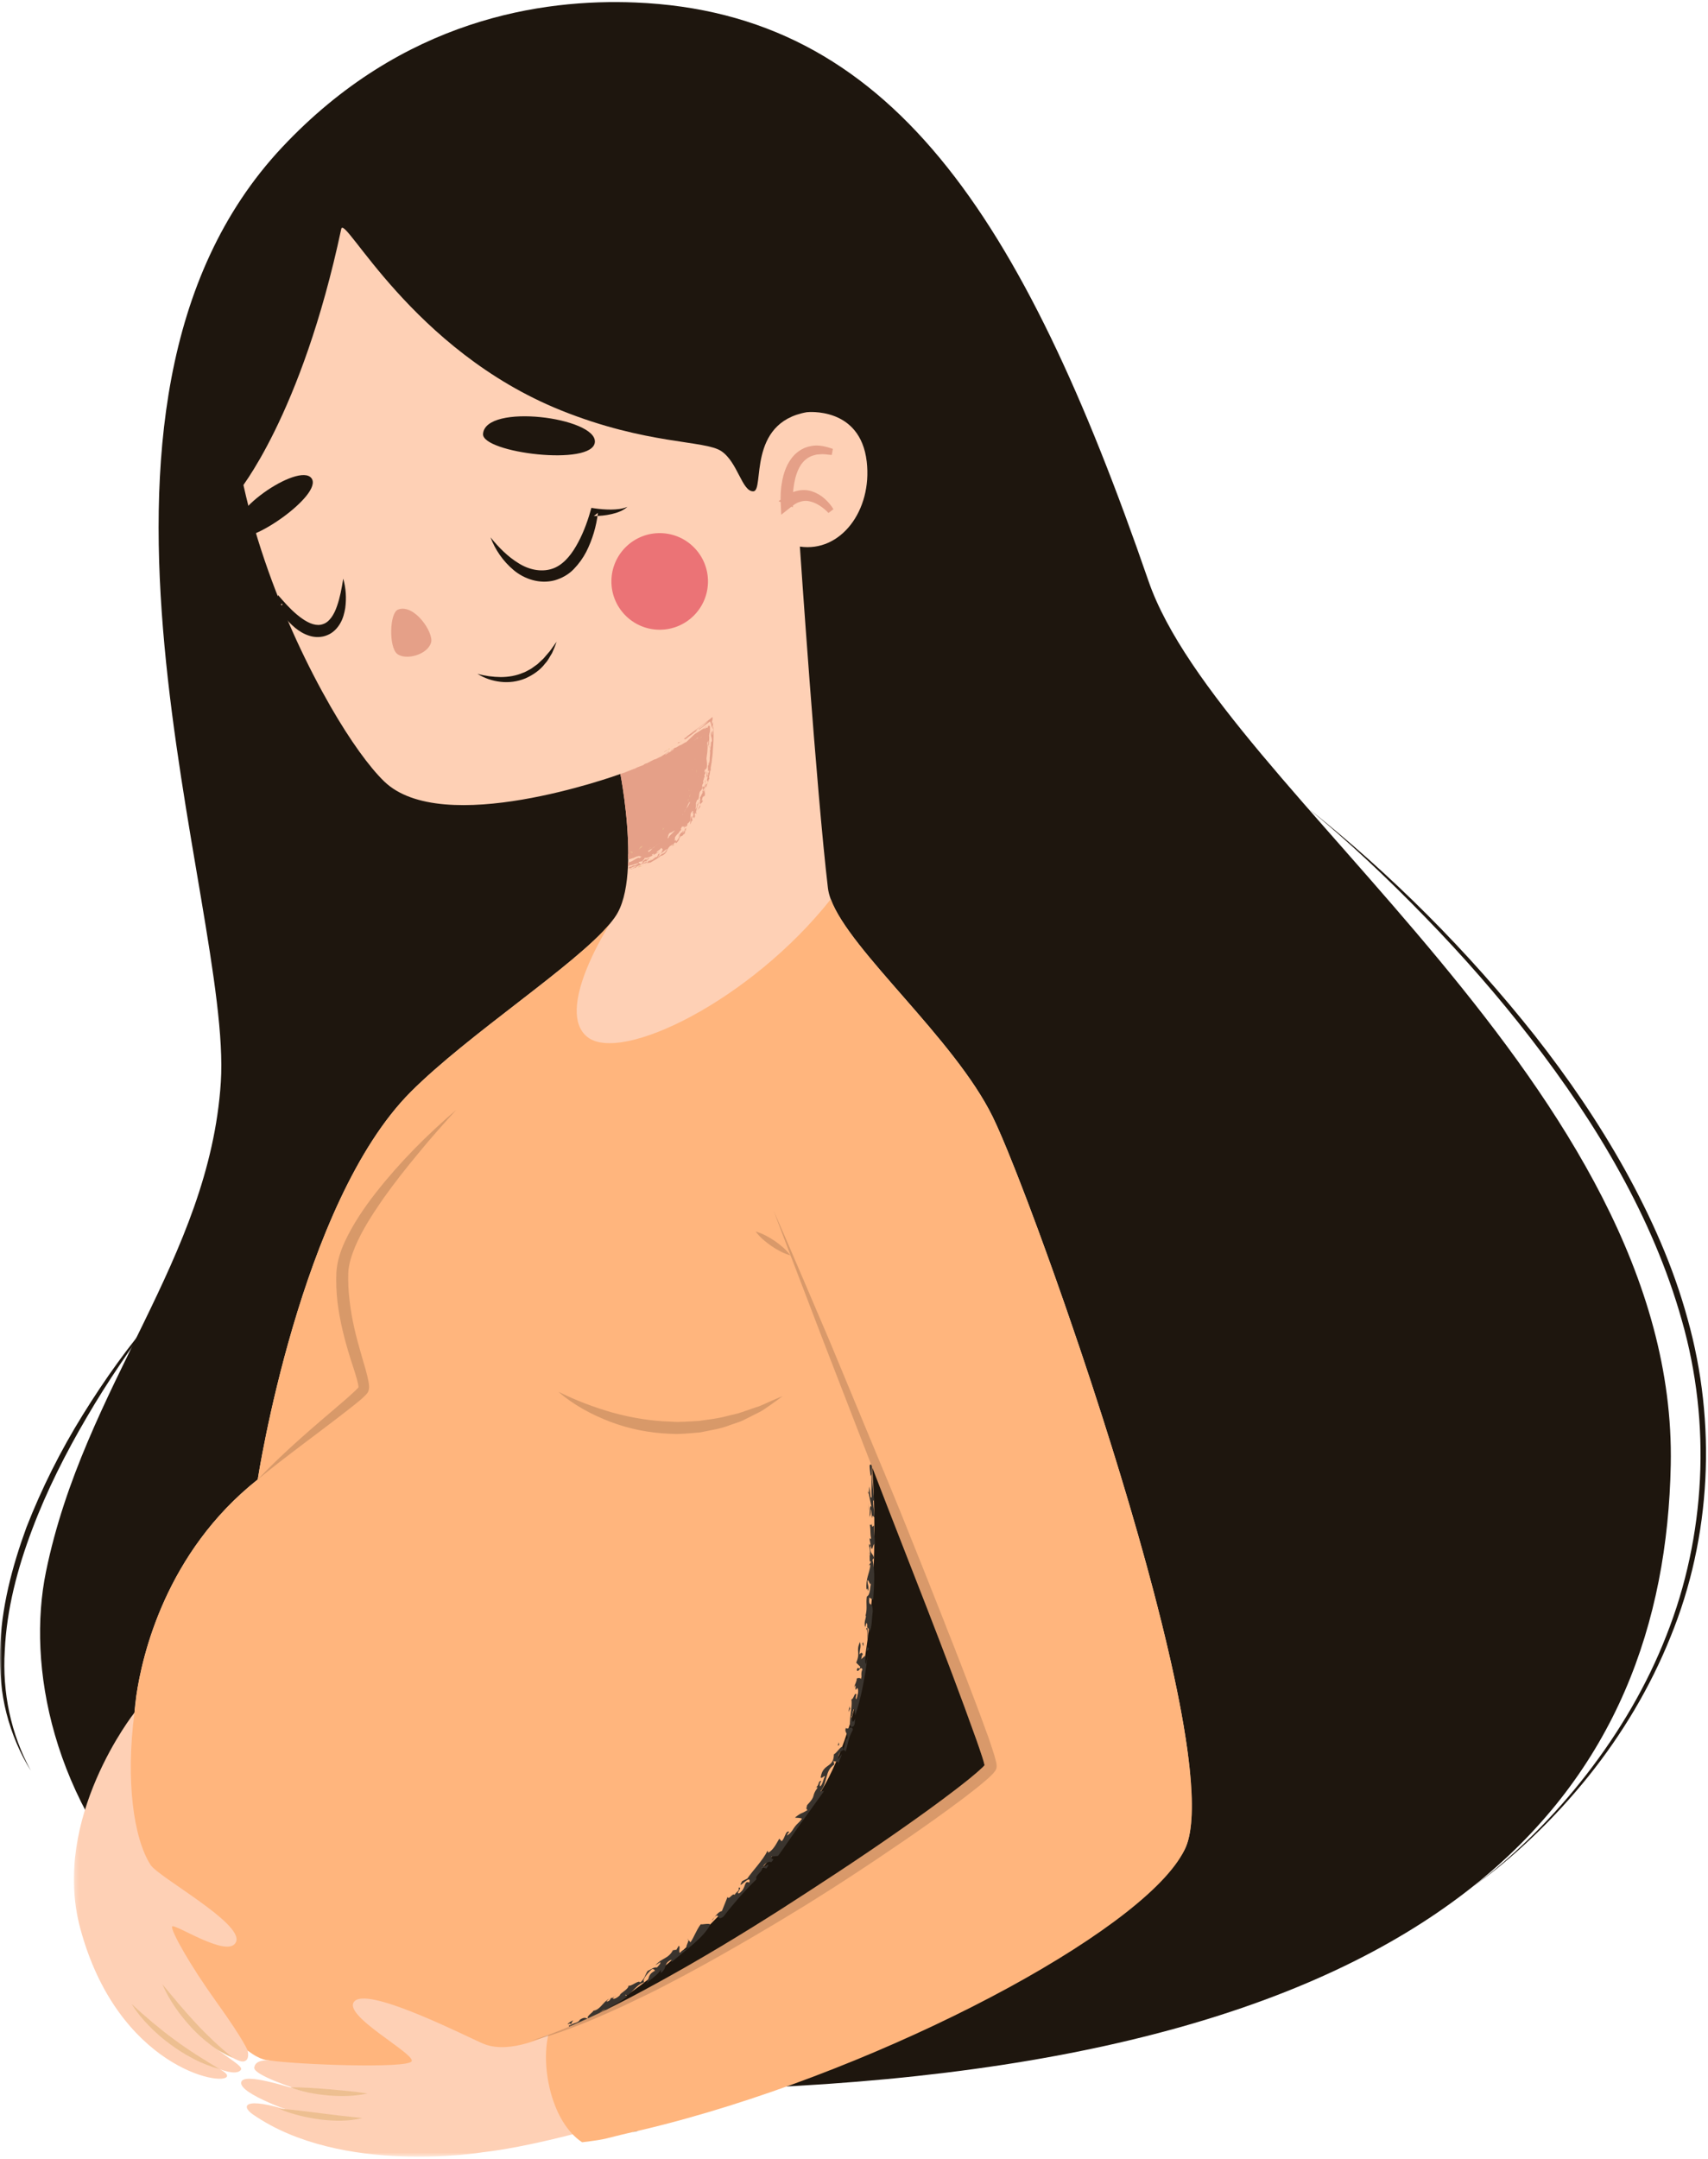 <?xml version="1.0" encoding="UTF-8"?>
<svg width="410px" height="518px" viewBox="0 0 410 518" version="1.1" xmlns="http://www.w3.org/2000/svg" xmlns:xlink="http://www.w3.org/1999/xlink">
    <!-- Generator: Sketch 52.3 (67297) - http://www.bohemiancoding.com/sketch -->
    <title>Group 287</title>
    <desc>Created with Sketch.</desc>
    <defs>
        <polygon id="path-1" points="0 0.154 37.61 0.154 37.61 109.938 0 109.938"></polygon>
        <polygon id="path-3" points="0.241 0.534 268.601 0.534 268.601 499.5 0.241 499.5"></polygon>
    </defs>
    <g id="Page-1" stroke="none" stroke-width="1" fill="none" fill-rule="evenodd">
        <g id="2.0-Vaccine3" transform="translate(-247, -1236)">
            <g id="Group-287" transform="translate(247, 1236)">
                <g id="Group-3" transform="translate(9, 0.023)" fill="#1E160E">
                    <path d="M143.54,0.578 C204.545,3.088 236.323,51.356 266.683,139.376 C283.958,189.461 393.848,261.322 392.06,351.482 C390.557,427.321 342.32,493.499 173.804,500.939 C25.825,507.47 -7.132,421.93 2.026,377.183 C11.185,332.438 41.246,302.108 44.009,259.652 C46.771,217.196 0.28,97.637 58.696,35.347 C87.647,4.477 121.142,-0.343 143.54,0.578" id="Fill-1"></path>
                </g>
                <path d="M313.792,193.788 C334.003,209.846 352.379,228.257 368.446,248.519 C376.432,258.688 383.761,269.397 390.065,280.712 C396.34,292.024 401.675,303.945 405.095,316.474 C412.105,341.461 410.828,368.792 400.988,392.82 C396.151,404.849 389.432,416.079 381.353,426.176 C377.3,431.216 372.934,436 368.27,440.471 C363.599,444.929 358.691,449.158 353.38,452.827 C358.628,449.07 363.46,444.765 368.045,440.24 C372.623,435.701 376.897,430.862 380.846,425.777 C388.735,415.607 395.348,404.417 400.018,392.437 C409.462,368.525 410.797,341.543 403.724,316.854 C400.253,304.49 395.093,292.627 388.876,281.372 C382.669,270.099 375.374,259.445 367.511,249.248 C359.647,239.045 351.127,229.346 342.136,220.106 C333.157,210.858 323.783,201.96 313.792,193.788" id="Fill-4" fill="#1E160E"></path>
                <g id="Group-8" transform="translate(0, 315.023)">
                    <mask id="mask-2" fill="white">
                        <use xlink:href="#path-1"></use>
                    </mask>
                    <g id="Clip-7"></g>
                    <path d="M37.61,0.154 C34.534,4.123 31.603,8.196 28.826,12.372 C26.017,16.521 23.335,20.757 20.816,25.083 C15.749,33.717 11.222,42.676 7.705,52.026 C4.184,61.35 1.601,71.113 1.145,81.073 C0.523,91.009 2.594,101.124 7.445,109.938 C4.763,105.685 2.812,100.98 1.547,96.087 C0.286,91.183 -0.101,86.085 0.02,81.033 C0.251,70.882 2.888,60.969 6.338,51.508 C10.007,42.105 14.554,33.064 19.855,24.507 C25.159,15.954 31.006,7.729 37.61,0.154" id="Fill-6" fill="#1E160E" mask="url(#mask-2)"></path>
                </g>
                <g id="Group-11" transform="translate(17.5, 18.023)">
                    <mask id="mask-4" fill="white">
                        <use xlink:href="#path-3"></use>
                    </mask>
                    <g id="Clip-10"></g>
                    <path d="M267.191,425.091 C257.965,447.405 139.622,493.714 98.414,498.432 C98.414,498.432 64.502,504.088 43.226,489.373 C39.937,487.099 41.303,484.551 55.585,489.694 C53.809,489.192 39.67,484.42 40.412,481.596 C41.03,479.194 51.886,482.85 56.423,484.153 C52.441,482.89 43.403,479.847 43.538,478.153 C43.714,475.977 47.317,476.413 47.317,476.413 C47.317,476.413 47.302,476.413 47.258,476.397 C46.808,476.197 43.486,474.831 41.938,474.01 C41.938,474.01 42.605,476.437 40.919,476.653 C39.233,476.854 33.373,472.951 28.433,467.5 C28.975,468.199 31.39,471.114 34.298,473.467 C37.307,475.881 40.825,477.793 40.355,478.603 C39.01,480.843 30.653,477.331 23.254,471.247 C24.763,472.638 25.909,473.946 29.848,475.954 C32.164,477.139 37.349,478.998 36.989,480.204 C36.208,482.778 10.691,478.042 1.742,444.621 C-5.312,418.278 14.783,392.932 14.783,392.932 C14.783,392.932 14.855,391.441 15.227,388.875 C16.63,379.248 22.291,354.495 44.369,336.996 C44.369,336.996 54.517,270.628 81.101,243.988 C94.976,230.1 120.661,213.592 128.962,203.574 C128.99,203.532 129.007,203.502 129.007,203.502 C129.74,202.611 130.342,201.789 130.766,201.006 C132.328,198.199 133.036,194.133 133.237,189.822 C133.258,189.544 133.264,189.252 133.27,188.959 C133.285,188.944 133.285,188.916 133.271,188.886 C133.271,188.886 133.286,188.872 133.271,188.857 C133.289,188.667 133.294,188.463 133.297,188.257 L133.301,188.082 C133.304,187.921 133.307,187.776 133.295,187.615 C133.31,187.57 133.312,187.527 133.298,187.483 C133.316,187.278 133.306,187.072 133.31,186.87 C133.321,177.376 131.417,167.685 131.417,167.685 L131.389,167.715 C130.166,168.144 88.715,183.07 74.707,169.473 C71.147,166.023 66.56,159.688 61.849,151.507 C59.12,146.76 56.329,141.396 53.677,135.624 C42.638,111.538 33.889,80.271 40.199,56.73 C50.614,17.808 76.745,1.674 113.377,0.562 C148.487,-0.492 183.07,28.371 176.191,80.89 C176.191,80.89 189.019,79.444 190.556,92.755 C191.908,104.469 184.309,114.573 174.508,113.139 C174.508,113.139 178.466,171.691 181.241,195.075 C181.342,195.912 181.573,196.809 181.919,197.751 C186.533,210.201 211.571,231.196 220.786,249.952 C230.702,270.112 277.231,400.803 267.191,425.091" id="Fill-9" fill="#FED0B5" mask="url(#mask-4)"></path>
                </g>
                <path d="M81.916,54.934 C82.694,51.271 98.896,84.09 134.686,98.476 C155.297,106.764 169.166,105.592 173.138,108.247 C177.113,110.901 178.102,118.005 180.841,117.898 C183.58,117.79 179.231,101.442 193.693,98.907 C208.153,96.372 197.165,-0.432 117.992,13.452 C60.436,23.544 45.748,68.236 57.17,118.054 C57.17,118.054 72.338,99.994 81.916,54.934" id="Fill-12" fill="#1E160E"></path>
                <path d="M117.744,128.941 C119.729,131.394 121.944,133.614 124.466,135.141 C126.935,136.719 129.855,137.302 132.368,136.539 C134.847,135.816 136.824,133.585 138.276,131.061 C139.761,128.535 140.879,125.631 141.707,122.748 L141.959,121.869 L142.7,121.983 C143.97,122.176 145.335,122.28 146.66,122.28 C147.992,122.254 149.34,122.172 150.615,121.614 C149.574,122.553 148.161,123.06 146.789,123.367 C145.394,123.687 144.003,123.819 142.539,123.831 L143.534,123.066 C143.138,126.324 142.232,129.429 140.727,132.414 C139.961,133.888 138.962,135.288 137.748,136.546 C136.548,137.818 134.886,138.76 133.13,139.26 C129.548,140.209 125.817,138.934 123.291,136.797 C120.729,134.649 118.872,131.91 117.744,128.941" id="Fill-14" fill="#1E160E"></path>
                <path d="M82.393,138.851 C83.031,141.114 83.197,143.498 82.872,145.921 C82.66,147.12 82.368,148.369 81.693,149.536 C81.04,150.683 80.001,151.845 78.591,152.399 C77.232,152.994 75.606,152.988 74.287,152.565 C72.945,152.159 71.824,151.45 70.848,150.662 C68.913,149.036 67.458,147.146 66.303,145.001 L67.861,144.928 C67.459,145.522 67.056,145.904 66.58,146.294 C66.105,146.663 65.581,146.96 65.035,147.174 C63.943,147.621 62.754,147.668 61.695,147.443 C62.769,147.242 63.742,146.839 64.524,146.243 C64.921,145.953 65.263,145.606 65.556,145.231 C65.85,144.881 66.132,144.428 66.259,144.094 L66.756,142.808 L67.819,144.02 C69.247,145.649 70.836,147.266 72.534,148.444 C74.229,149.645 76.05,150.338 77.55,149.755 C79.069,149.278 80.212,147.473 80.895,145.44 C81.619,143.4 82.026,141.155 82.393,138.851" id="Fill-16" fill="#1E160E"></path>
                <path d="M114.608,161.689 C116.474,162.211 118.364,162.447 120.212,162.471 C122.062,162.465 123.887,162.157 125.543,161.443 C125.98,161.314 126.367,161.079 126.764,160.866 C127.165,160.654 127.57,160.45 127.922,160.158 L129.035,159.361 C129.361,159.039 129.698,158.724 130.042,158.413 C130.402,158.118 130.703,157.764 130.997,157.399 L131.921,156.328 C132.514,155.587 133.001,154.768 133.619,154.002 C133.3,154.912 132.928,155.817 132.523,156.715 C131.99,157.531 131.579,158.461 130.885,159.183 C129.685,160.792 127.948,161.977 126.097,162.796 C124.211,163.573 122.132,163.843 120.148,163.606 C118.165,163.383 116.251,162.732 114.608,161.689" id="Fill-18" fill="#1E160E"></path>
                <path d="M56.95,128.364 C59.258,131.382 77.76,118.671 74.76,114.746 C71.758,110.822 53.179,123.434 56.95,128.364" id="Fill-20" fill="#1E160E"></path>
                <path d="M115.953,104.119 C115.62,108.668 142.362,111.992 142.795,106.078 C143.226,100.163 116.494,96.688 115.953,104.119" id="Fill-22" fill="#1E160E"></path>
                <path d="M95.546,146.277 C99.427,144.768 104.147,151.799 103.484,154.161 C102.64,157.164 97.36,158.51 95.338,156.9 C93.317,155.291 93.478,147.083 95.546,146.277" id="Fill-24" fill="#E5A088"></path>
                <path d="M169.947,139.745 C169.821,146.146 164.532,151.234 158.13,151.108 C151.73,150.983 146.643,145.693 146.769,139.292 C146.893,132.892 152.183,127.804 158.584,127.93 C164.983,128.054 170.071,133.345 169.947,139.745" id="Fill-26" fill="#EB7376"></path>
                <path d="M169.235,175.955 C169.235,175.955 169.072,184.303 165.476,192.38 C165.385,192.611 165.277,192.83 165.157,193.048 C165.094,193.207 165.017,193.364 164.942,193.525 C164.789,193.844 164.623,194.162 164.455,194.467 C164.426,194.524 164.395,194.582 164.35,194.639 C164.243,194.872 164.107,195.089 163.97,195.32 L163.985,195.32 L163.925,195.422 C163.031,196.969 162.008,198.47 160.796,199.85 L160.781,199.85 L160.513,200.152 C159.511,201.259 158.393,202.261 157.147,203.158 L157.147,203.173 C156.985,203.287 156.808,203.399 156.643,203.528 C156.629,203.528 156.614,203.543 156.599,203.543 C156.511,203.612 156.406,203.671 156.319,203.741 C156.095,203.882 155.873,204.025 155.638,204.152 C155.606,204.181 155.563,204.209 155.533,204.224 L155.533,204.236 C154.793,204.662 154.024,205.055 153.199,205.406 L153.184,205.406 C152.432,205.741 151.637,206.033 150.797,206.281 L150.802,206.105 C150.805,205.943 150.808,205.799 150.796,205.637 C150.811,205.594 150.812,205.549 150.799,205.505 C150.817,205.3 150.806,205.096 150.811,204.892 C150.821,195.4 148.918,185.708 148.918,185.708 C148.933,185.708 148.933,185.708 148.949,185.693 C149.036,185.681 149.125,185.654 149.198,185.626 C149.27,185.599 149.36,185.57 149.477,185.53 C149.521,185.515 149.581,185.501 149.611,185.488 C149.713,185.461 149.83,185.42 149.963,185.377 L150.052,185.351 C152.761,184.453 159.875,181.901 166.79,177.56 L166.805,177.547 C166.864,177.532 166.924,177.488 166.984,177.431 C167.042,177.419 167.116,177.376 167.176,177.319 C167.264,177.277 167.353,177.205 167.456,177.149 C168.049,176.765 168.641,176.368 169.235,175.955" id="Fill-28" fill="#E5A088"></path>
                <path d="M165.277,190.639 C165.328,190.498 165.279,190.431 165.253,190.398 C165.051,190.921 164.835,191.44 164.601,191.949 C164.694,191.934 164.985,191.53 164.895,191.845 C165.034,191.748 165.15,191.314 165.072,191.214 L165.136,191.373 C165.142,190.954 165.52,190.818 165.511,191.091 L165.523,191.059 L165.37,189.841 C165.19,190.192 165.448,190.194 165.277,190.639" id="Fill-30" fill="#E5A088"></path>
                <path d="M151.341,184.988 C151.554,184.916 151.578,184.902 151.552,184.907 C151.492,184.931 151.428,184.956 151.341,184.988" id="Fill-32" fill="#EDBF91"></path>
                <path d="M165.327,189.557 L165.267,189.18 C165.268,189.323 165.291,189.456 165.327,189.557" id="Fill-34" fill="#EDBF91"></path>
                <path d="M167.063,192.848 C167.072,192.852 167.079,192.86 167.094,192.857 L167.07,192.669 L167.069,192.674 L167.063,192.848 Z" id="Fill-36" fill="#EDBF91"></path>
                <path d="M166.793,182.096 C166.796,182.06 166.799,182.031 166.804,181.987 C166.796,182.025 166.795,182.063 166.793,182.096" id="Fill-38" fill="#EDBF91"></path>
                <path d="M165.74,197.796 L166.02,196.985 C166.041,197.127 166.211,196.761 166.215,196.965 C166.233,196.902 166.346,196.625 166.269,196.674 L166.193,196.826 C166.182,196.316 165.971,196.497 166.146,195.773 C165.801,196.091 165.83,196.328 165.815,196.593 C165.783,196.682 165.765,196.739 165.741,196.8 L165.686,197.574 L165.74,197.796 Z" id="Fill-40" fill="#E5A088"></path>
                <path d="M160.947,180.309 L160.95,180.295 C160.944,180.303 160.947,180.309 160.947,180.309" id="Fill-42" fill="#EDBF91"></path>
                <path d="M160.959,180.24 L160.95,180.296 C160.977,180.257 161.104,180.164 160.959,180.24" id="Fill-44" fill="#EDBF91"></path>
                <path d="M165.434,189.728 C165.395,189.701 165.356,189.641 165.327,189.557 L165.371,189.84 C165.387,189.813 165.41,189.768 165.434,189.728" id="Fill-46" fill="#EDBF91"></path>
                <path d="M165.727,190.453 L165.523,191.059 L165.554,191.327 C165.601,191.081 165.676,190.801 165.727,190.453" id="Fill-48" fill="#EDBF91"></path>
                <path d="M166.445,183.032 C166.698,181.765 166.637,183.395 166.832,182.828 C166.878,182.47 166.785,182.321 166.793,182.096 C166.673,183.118 166.418,181.885 166.253,182.9 C166.058,182.713 166.184,182.134 166.313,181.805 C166.607,181.456 166.401,182.171 166.587,182.297 C166.644,181.886 166.586,181.949 166.503,181.756 C166.593,181.442 166.604,181.105 166.623,180.802 C166.649,180.505 166.701,180.181 166.844,180.227 C166.809,180.121 166.706,180.137 166.595,180.125 C166.358,180.175 166.467,180.203 166.283,180.202 C166.299,180.197 166.34,180.197 166.371,180.202 C166.365,180.169 166.317,180.334 166.275,180.463 C166.427,180.1 166.487,180.548 166.467,180.752 C166.445,180.901 166.394,181.192 166.338,181.142 L166.337,180.913 C166.205,181.186 166.365,181.567 166.178,181.846 C166.122,181.853 166.124,181.735 166.097,181.712 C166.181,182.075 166.091,182.395 166.088,182.914 L165.926,182.581 C166.091,183.026 165.791,183.91 165.485,184.487 C165.545,184.43 165.608,184.313 165.632,184.397 C165.585,184.771 165.348,185 165.272,184.805 C165.374,185.209 164.711,186.08 164.814,186.622 C164.975,187.454 165.14,188.312 165.267,189.181 C165.267,189.086 165.275,188.992 165.297,188.897 C165.579,188.773 165.594,188.654 165.663,189.073 C165.675,188.689 165.468,188.767 165.636,188.246 C165.674,188.485 165.897,188.62 166.086,188.123 C166.298,186.799 165.935,185.794 165.965,184.559 C166.139,184.556 166.326,183.62 166.473,183.176 C166.601,183.383 166.563,183.73 166.512,184.087 C166.572,183.866 166.673,183.494 166.748,183.214 L166.445,183.032 Z" id="Fill-50" fill="#E5A088"></path>
                <path d="M166.206,186.094 C166.23,186.067 166.246,186.037 166.264,186.005 C166.246,186.019 166.228,186.046 166.206,186.094" id="Fill-52" fill="#EDBF91"></path>
                <path d="M166.48,184.191 C166.486,184.197 166.496,184.2 166.496,184.2 L166.511,184.087 C166.501,184.123 166.489,184.164 166.48,184.191" id="Fill-54" fill="#EDBF91"></path>
                <path d="M165.903,189.568 C165.918,189.672 165.922,189.708 165.934,189.811 L165.951,189.637 C165.948,189.576 165.934,189.543 165.903,189.568" id="Fill-56" fill="#EDBF91"></path>
                <path d="M165.529,189.715 L165.478,189.65 C165.459,189.683 165.45,189.7 165.435,189.728 C165.466,189.749 165.499,189.751 165.529,189.715" id="Fill-58" fill="#EDBF91"></path>
                <path d="M168.601,178.66 L168.574,178.578 C168.571,178.64 168.583,178.658 168.601,178.66" id="Fill-60" fill="#EDBF91"></path>
                <path d="M167.016,181.673 C166.939,182.118 167.236,181.766 167.107,182.394 L167.161,182.213 C167.16,182.682 166.947,183.467 166.819,183.999 C166.74,183.918 166.626,184.295 166.495,184.2 C166.446,184.571 166.374,184.931 166.477,185.154 C166.363,185.364 166.414,185.741 166.264,186.006 C166.387,185.909 166.45,186.491 166.54,185.769 C166.537,185.829 166.566,185.801 166.564,185.859 C166.806,185.444 166.645,185.208 166.744,184.824 C166.894,184.614 166.786,185.235 166.878,185.027 C166.932,184.527 167.352,183.524 167.023,183.488 C167.082,183.131 167.161,183.095 167.244,183.002 C167.034,182.379 167.812,180.935 167.374,180.869 C167.358,181.077 167.281,181.409 167.313,181.725 L167.016,181.673 Z" id="Fill-62" fill="#E5A088"></path>
                <path d="M166.141,188.836 L166.174,188.753 L166.141,188.836 Z" id="Fill-64" fill="#EDBF91"></path>
                <path d="M162.759,192.942 C162.805,192.826 162.865,192.709 162.94,192.667 L162.759,192.942 Z M164.658,188.677 C164.642,188.707 164.626,188.736 164.596,188.781 C164.51,188.749 164.69,188.503 164.572,188.487 C164.528,188.602 164.51,188.721 164.493,188.821 C164.482,188.587 164.196,189.064 164.118,189.253 C164.081,189.735 163.668,190.603 163.422,191.199 C163.439,191.142 163.455,191.025 163.381,191.067 C163.029,191.908 162.774,192.196 162.375,193.138 L162.502,193.347 C162.531,193.419 162.56,193.45 162.575,193.45 C162.631,193.48 162.679,193.29 162.727,193.087 C162.769,193.161 162.827,193.234 162.933,193.003 C163.263,192.615 163.11,192.231 163.29,191.928 L163.275,192.031 C163.471,191.757 163.639,191.349 163.631,191.056 C163.998,190.903 163.276,191.986 163.724,191.586 C163.482,191.902 163.427,192.472 163.305,192.732 C163.577,192.328 164.006,192.058 164.089,192.25 C164.373,191.203 163.553,192.006 163.834,191.119 C163.94,190.932 164.044,190.743 164.137,190.555 L163.953,190.23 C164.093,189.882 164.079,190.539 164.293,189.987 C164.226,189.796 164.494,189.495 164.439,189.348 C164.496,189.378 164.57,189.423 164.676,189.132 C164.649,189.102 164.532,189.085 164.624,188.868 C164.946,188.815 164.451,189.465 164.805,189.295 C165.037,188.671 164.757,188.784 164.658,188.677 Z" id="Fill-66" fill="#E5A088"></path>
                <path d="M156.701,205.27 L156.504,205.37 C156.585,205.337 156.647,205.303 156.701,205.27" id="Fill-68" fill="#EDBF91"></path>
                <path d="M152.546,208.257 C152.449,208.312 152.353,208.38 152.252,208.426 C152.378,208.39 152.465,208.323 152.546,208.257" id="Fill-70" fill="#EDBF91"></path>
                <path d="M152.6,208.225 C152.59,208.225 152.579,208.226 152.579,208.226 L152.546,208.256 L152.6,208.225 Z" id="Fill-72" fill="#EDBF91"></path>
                <path d="M159.05,204.765 C159.082,204.727 159.107,204.696 159.145,204.651 C159.095,204.697 159.07,204.733 159.05,204.765" id="Fill-74" fill="#EDBF91"></path>
                <path d="M158.268,204.253 C158.305,204.219 158.34,204.183 158.362,204.151 L158.268,204.253 Z" id="Fill-76" fill="#EDBF91"></path>
                <path d="M164.042,199.223 L164.177,198.952 C164.098,199.075 164.062,199.157 164.042,199.223" id="Fill-78" fill="#EDBF91"></path>
                <path d="M159.016,203.933 C159.021,203.91 159.025,203.889 159.025,203.871 C159,203.904 158.995,203.931 159.016,203.933" id="Fill-80" fill="#EDBF91"></path>
                <path d="M160.76,196.9 L160.744,196.79 C160.732,196.865 160.74,196.895 160.76,196.9" id="Fill-82" fill="#EDBF91"></path>
                <path d="M144.881,190.913 L144.881,190.911 C144.881,190.911 144.876,190.919 144.881,190.913" id="Fill-84" fill="#EDBF91"></path>
                <path d="M159.517,198.445 L159.511,198.426 C159.511,198.436 159.517,198.445 159.517,198.445" id="Fill-86" fill="#EDBF91"></path>
                <path d="M162.334,201.716 C162.345,201.719 162.352,201.725 162.366,201.724 C162.39,201.679 162.367,201.689 162.334,201.716" id="Fill-88" fill="#EDBF91"></path>
                <path d="M159.531,198.458 L159.517,198.445 L159.531,198.458 Z" id="Fill-90" fill="#EDBF91"></path>
                <path d="M152.159,204.662 C152.159,204.662 152.2,204.681 152.257,204.692 C152.269,204.668 152.243,204.656 152.159,204.662" id="Fill-92" fill="#EDBF91"></path>
                <path d="M154.059,204.107 L154.1,204.11 L154.059,204.107 Z" id="Fill-94" fill="#EDBF91"></path>
                <path d="M159.512,198.426 C159.508,198.398 159.512,198.363 159.522,198.312 C159.51,198.368 159.508,198.402 159.512,198.426" id="Fill-96" fill="#EDBF91"></path>
                <path d="M165.345,191.733 C165.285,191.724 164.959,192.158 165.103,192.21 L165.34,191.798 L165.345,191.733 Z" id="Fill-98" fill="#EDBF91"></path>
                <path d="M164.318,194.815 C164.318,194.785 164.333,194.785 164.333,194.772 C164.409,194.641 164.454,194.584 164.483,194.554 C164.423,194.641 164.378,194.728 164.318,194.815 Z M163.835,195.55 L163.736,195.388 C163.841,195.303 163.913,195.304 163.971,195.321 C163.956,195.348 163.94,195.393 163.925,195.421 L163.835,195.55 Z M160.515,200.796 L160.661,200.814 C160.469,200.956 160.448,201.189 160.259,201.186 C160.229,201.184 160.323,200.865 160.418,200.487 C160.449,200.37 160.481,200.254 160.512,200.152 C160.592,199.891 160.655,199.659 160.685,199.54 C160.956,199.195 161.24,198.82 161.448,198.649 L161.403,198.781 C160.758,199.587 160.592,199.833 160.782,199.849 L160.796,199.849 C161.001,199.854 161.489,199.587 162.036,199.231 C161.588,199.779 161.036,200.28 160.515,200.796 Z M157.148,203.172 C157.116,203.275 156.879,203.415 156.644,203.529 C156.629,203.529 156.614,203.542 156.599,203.542 C156.51,203.584 156.437,203.611 156.363,203.64 C156.483,203.496 156.323,203.508 156.309,203.434 C156.054,203.692 156.126,203.767 156.318,203.742 C156.392,203.727 156.479,203.701 156.582,203.659 C156.447,203.817 156.312,203.974 156.164,204.118 C156.015,204.232 155.867,204.346 155.72,204.447 C155.633,204.357 155.546,204.297 155.534,204.237 L155.534,204.223 C155.534,204.195 155.564,204.165 155.637,204.153 L155.286,204.189 L155.67,203.905 C155.423,203.854 155.198,204.159 154.991,204.271 C154.683,204.309 155.468,203.812 155.592,203.449 C155.757,203.22 156.287,203.01 156.287,203.112 C156.173,202.875 156.927,202.495 157.095,202.192 C157.704,201.691 157.737,202.159 158.202,201.613 L157.91,201.666 C158.355,201.222 158.507,201.006 159.071,200.593 C159.258,200.683 158.804,200.778 158.756,200.952 L159.138,200.871 C159.035,200.986 158.924,201.321 158.81,201.171 C158.867,201.246 158.804,201.523 159.074,201.148 L158.921,201.496 C158.951,201.496 158.994,201.498 159.024,201.483 L158.814,201.714 C158.682,201.754 158.504,201.898 158.255,201.907 C158.213,201.877 158.36,201.72 158.436,201.633 C158.141,201.759 157.962,201.945 157.856,202.09 C158.241,201.819 158.105,202.065 158.294,202.113 C158.114,202.357 157.715,202.627 157.608,202.786 C157.239,202.971 156.858,203.005 156.98,202.729 C156.816,202.947 156.566,203.031 156.428,203.334 C156.744,202.887 156.669,203.659 157.062,203.083 C157.119,203.098 157.149,203.128 157.148,203.158 L157.148,203.172 Z M159.611,200.647 C159.624,200.706 159.668,200.706 159.726,200.677 L159.443,201.009 C159.429,200.892 159.285,200.889 159.611,200.647 Z M161.855,197.296 C161.888,197.152 162.249,196.617 162.303,196.839 C161.99,197.154 162.438,197.425 161.952,197.592 C162.023,197.724 162.126,197.667 162.245,197.553 C162.243,197.611 162.243,197.656 162.272,197.685 C162.167,197.815 162.077,197.931 161.987,198.06 C161.898,198.147 161.808,198.232 161.78,198.172 C161.622,198.009 161.924,197.547 161.855,197.296 Z M170.426,175.657 C170.45,175.219 170.459,174.765 170.436,174.384 C170.354,174.09 170.133,174.129 169.944,174.141 C170.322,174.25 169.631,174.397 169.949,174.594 C169.847,174.622 169.7,174.633 169.539,174.616 C169.361,174.759 169.154,174.915 168.96,175.057 C169.539,174.571 168.506,175.093 169.632,174.325 C169.68,174.091 168.993,174.84 168.504,175.18 C168.654,175.036 168.908,174.793 169.13,174.579 C168.104,175.435 166.895,175.953 166.55,176.356 C166.253,176.658 165.911,176.971 165.567,177.286 C165.239,177.603 164.897,177.918 164.747,178.062 C164.262,178.227 163.815,178.599 163.298,178.851 L163.358,178.765 C163.064,178.891 162.662,179.191 162.234,179.416 L162.102,179.385 C161.837,179.584 161.318,179.896 160.875,180.136 C160.934,180.138 161.258,179.968 161.109,180.111 C161.331,179.983 161.508,179.884 161.408,179.868 C161.628,179.755 161.685,179.83 161.877,179.761 L161.048,180.271 C160.988,180.313 160.959,180.313 160.944,180.312 L160.928,180.429 C160.706,180.541 160.632,180.555 160.649,180.496 C160.19,180.795 160.068,180.982 159.537,181.221 C159.731,181.048 159.849,180.919 160.205,180.736 L159.629,181.033 C159.851,180.832 160.871,180.312 160.623,180.277 C160.031,180.69 159.128,181.227 158.607,181.597 C158.256,181.663 157.854,181.977 157.34,182.187 C157.266,182.2 157.103,182.256 157.178,182.184 C156.558,182.479 155.879,182.847 155.346,183.129 L155.024,183.21 C153.99,183.643 155.241,183.214 154.194,183.691 C153.929,183.744 152.927,184.192 152.84,184.191 C152.648,184.275 152.543,184.302 152.529,184.347 C152.721,184.276 153.102,184.108 152.897,184.222 C152.541,184.39 152.366,184.429 152.1,184.528 C151.571,184.722 150.759,185.041 150.098,185.307 C150.156,185.293 150.215,185.281 150.287,185.253 L150.051,185.35 L150.302,185.283 C150.11,185.35 149.933,185.407 149.742,185.475 C150.36,185.284 150.801,185.116 151.449,184.924 L151.508,184.924 C151.523,184.911 151.536,184.911 151.551,184.911 C151.848,184.8 152.186,184.675 152.363,184.591 L152.378,184.593 C152.436,184.578 152.436,184.563 152.436,184.563 L152.819,184.44 C152.804,184.468 152.7,184.525 152.493,184.608 C154.011,184.096 155.192,183.52 156.74,182.92 C156.725,182.935 156.71,182.95 156.695,182.965 C156.785,182.922 156.902,182.851 157.005,182.809 C157.035,182.796 157.064,182.782 157.094,182.767 C157.122,182.754 157.137,182.754 157.154,182.739 C157.89,182.403 158.36,182.325 158.849,182.041 C158.849,182.056 158.834,182.07 158.819,182.085 C159.468,181.819 159.839,181.504 160.562,181.167 C160.323,181.383 160.782,181.158 161.018,181.104 C161.667,180.708 163.073,179.959 164.036,179.364 C163.911,179.742 165.144,178.741 165.347,178.893 C165.567,178.765 165.789,178.594 165.792,178.491 C165.702,178.593 165.423,178.659 165.438,178.6 C165.72,178.431 166.151,178.147 166.197,178.002 L166.55,177.907 C166.566,177.819 166.656,177.69 166.79,177.561 L166.805,177.546 C166.85,177.502 166.895,177.46 166.955,177.432 L166.983,177.432 C167.129,177.45 167.145,177.406 167.175,177.319 C167.222,177.219 167.297,177.073 167.621,176.947 C167.561,177.034 167.502,177.093 167.457,177.15 C167.307,177.337 167.202,177.436 167.142,177.552 C167.423,177.397 167.409,177.339 167.648,177.153 C167.645,177.24 167.301,177.598 167.079,177.799 L167.373,177.688 C167.583,177.459 167.88,177.171 168.224,176.871 C168.402,176.715 168.579,176.571 168.743,176.443 C168.891,176.344 169.145,176.085 169.05,176.406 C168.977,176.448 168.965,176.374 168.918,176.416 C168.83,176.503 168.8,176.532 168.753,176.662 C168.807,176.853 169.01,176.989 168.869,177.513 C168.854,177.483 168.84,177.513 168.825,177.513 C168.947,177.997 168.725,178.051 168.657,178.65 C168.642,178.65 168.611,178.663 168.597,178.663 L168.678,178.957 C168.87,179.634 168.383,179.902 168.228,180.265 L168.218,180.177 C168.038,180.319 168.015,181.489 167.879,181.75 C168.06,181.402 168.012,181.651 168.251,181.407 C168.258,181.069 168.023,181.138 168.179,180.6 C168.351,180.706 168.309,181.408 168.41,181.57 C168.374,181.876 168.048,182.032 167.946,182.043 C167.814,182.802 167.646,183.208 167.48,184.141 C167.534,184.492 167.877,184.837 167.424,185.544 L167.381,185.514 C167.438,185.602 167.241,185.862 167.297,186.025 C167.565,185.809 167.349,186.391 167.603,186.118 C167.507,186.57 167.214,186.564 167.037,186.576 C167.222,186.96 166.658,187.402 166.584,188.116 C166.514,187.954 166.719,187.227 166.494,187.485 L166.535,188.437 L166.644,188.059 C166.644,188.776 166.335,188.887 166.124,189.22 C166.049,189.262 166.052,189.145 166.085,188.998 C166.022,189.187 165.974,189.435 165.954,189.64 L165.953,189.714 C165.948,189.99 165.819,190.602 165.857,190.896 L165.795,191.011 C165.783,190.981 165.768,190.968 165.783,190.938 C165.752,190.996 165.752,191.04 165.735,191.083 L165.569,191.416 L165.555,191.329 L165.537,191.473 L165.342,191.793 L165.323,191.997 L165.368,191.925 C165.47,191.985 165.51,192.16 165.476,192.381 C165.474,192.555 165.411,192.787 165.288,193.006 C165.318,192.976 165.455,192.73 165.653,192.369 L165.663,192.531 C165.39,193.066 165.074,193.557 164.816,194.02 C164.862,193.831 164.912,193.627 165.033,193.425 C165.002,193.453 164.973,193.482 164.942,193.525 C164.718,193.785 164.594,194.176 164.456,194.467 C164.426,194.524 164.396,194.583 164.349,194.64 C164.276,194.755 164.201,194.842 164.082,194.854 C164.276,193.98 164.574,193.663 164.898,192.822 C165.299,192.493 164.769,193.405 164.87,193.479 L165.158,193.047 C165.011,193.059 165.497,192.088 165.099,192.213 C164.525,193.239 163.994,194.179 163.524,195.004 C163.214,194.472 162.902,193.954 162.575,193.45 C162.56,193.45 162.531,193.419 162.503,193.347 C162.078,194.142 162.827,194.026 162.779,194.244 C162.686,194.431 162.726,194.653 162.534,194.751 L162.507,194.619 C162.306,195.169 162.618,194.899 162.333,195.318 C162.224,195.739 162.558,195.03 162.524,195.321 C162.192,195.768 162.719,195.837 162.077,196.468 C162.048,196.395 161.814,196.405 162.057,195.97 C161.922,196.069 161.804,196.185 161.657,196.284 C161.901,195.762 161.733,196.066 162.036,195.559 C161.984,195.208 161.823,195.19 161.799,194.883 C161.724,195.1 161.898,195.148 161.717,195.421 C161.492,195.696 161.615,195.406 161.616,195.274 C161.534,195.798 161.127,195.63 161.06,196.126 C161.336,196.204 161.277,196.263 161.601,196.078 C161.477,196.411 161.093,196.654 160.92,196.489 L161.048,196.666 C160.961,196.71 160.826,196.897 160.767,196.896 L160.778,197.056 C161.043,196.945 161.222,196.831 161.405,196.44 C161.414,196.659 161.828,196.449 161.54,196.924 C161.406,197.112 161.439,196.879 161.381,196.863 C160.788,197.977 160.343,197.634 159.857,198.472 C159.936,198.225 160.397,197.853 160.566,197.404 C160.257,197.5 160.25,197.895 160.055,198.096 C160.133,197.848 160.091,197.775 159.852,197.946 L159.879,198.106 C159.774,198.25 159.609,198.468 159.536,198.466 C159.564,198.495 159.639,198.468 159.773,198.367 C159.602,198.789 159.152,199.482 158.541,199.923 C158.4,199.716 159.173,199.057 158.657,199.311 C158.49,199.557 158.498,199.938 158.01,200.191 C158.075,199.929 157.731,200.244 157.674,200.169 C157.583,200.431 157.461,200.649 157.34,200.895 C157.101,201.051 156.849,201.265 156.656,201.466 C156.699,201.423 156.759,201.366 156.833,201.324 C156.647,201.919 156.035,201.79 155.6,202.279 L155.781,202.02 C155.366,202.26 155.099,202.533 154.815,202.804 L154.743,202.687 C154.74,202.876 154.383,203.191 154.16,203.392 C154.946,202.807 155.055,203.175 155.861,202.387 C155.661,202.881 155.411,203.065 155.123,203.529 C154.946,203.596 154.872,203.596 154.829,203.566 C154.737,203.724 154.779,203.887 154.571,204.102 L154.439,204.055 C153.66,204.318 153.972,204.763 153.222,205.027 C152.975,204.876 153.701,204.451 154.058,204.106 C153.635,204.084 154.695,203.665 154.17,203.583 L154.035,203.814 C153.857,203.898 153.8,203.839 153.86,203.767 C153.653,203.895 153.698,203.836 153.651,203.982 C152.573,204.546 153.627,203.659 152.537,204.078 C152.627,203.962 152.922,203.821 152.807,203.731 L153.383,203.508 L153.312,203.332 C152.618,203.683 152.303,204.072 152.061,204.477 C152.669,204.049 152.205,204.627 152.6,204.576 C152.496,204.705 152.349,204.717 152.262,204.685 C152.231,204.759 151.892,204.927 151.977,205.002 C151.791,204.823 151.22,204.9 150.81,204.892 C150.806,205.096 150.816,205.3 150.798,205.506 C150.989,205.494 151.268,205.426 151.325,205.516 C151.176,205.587 150.986,205.626 150.795,205.638 C150.807,205.798 150.804,205.944 150.801,206.104 C151.14,205.936 151.452,205.752 151.833,205.729 L151.728,205.801 C152.408,205.507 152.849,205.413 153.183,205.407 L153.198,205.407 C153.536,205.413 153.768,205.506 153.999,205.597 C153.792,205.725 153.614,205.839 153.437,205.938 L153.323,205.803 C152.366,206.092 151.811,206.784 150.77,206.982 C150.764,207.276 150.758,207.567 150.737,207.846 C150.753,207.831 150.753,207.831 150.753,207.816 C151.179,207.693 151.605,207.583 152.046,207.462 C152.474,207.322 152.915,207.184 153.356,207.061 C153.314,206.988 153.3,206.914 153.317,206.842 C153.596,206.847 154.01,206.593 154.065,206.754 C154.26,206.466 154.913,205.995 154.695,205.905 L154.785,205.846 C155.178,205.899 155.693,205.806 156.506,205.368 C156.668,205.284 156.611,205.165 156.482,205.032 C156.674,204.976 156.864,204.937 157.013,204.838 C156.951,204.997 156.933,205.128 156.698,205.27 C157.125,205.059 157.511,204.787 157.925,204.547 L157.878,204.678 L158.268,204.247 C158.043,204.477 157.599,204.703 157.59,204.483 C158.024,204.009 158.448,203.973 158.708,203.437 C158.921,203.719 159.099,203.635 159.078,203.911 C159.048,203.926 159.035,203.926 159.02,203.925 C158.985,204.204 158.757,204.652 158.489,204.865 C159.554,204.258 159.203,204.309 160.092,203.713 C160.295,203.805 159.462,204.505 159.741,204.453 C159.444,204.636 159.177,204.837 158.882,204.99 C159.015,204.891 159.002,204.832 159.047,204.76 C158.57,205.278 158.247,205.272 157.946,205.762 C157.622,205.873 158.289,205.345 157.965,205.515 C158.204,205.314 158.327,204.966 158.346,204.762 C157.665,205.128 158.132,205.21 157.625,205.668 C157.449,205.71 157.274,205.749 157.098,205.776 C156.888,205.947 157.169,205.849 157.271,205.851 C156.989,206.08 156.798,206.047 156.563,206.188 C156.651,206.175 156.842,206.136 156.84,206.223 C156.354,206.316 156.012,206.646 155.501,206.578 C155.78,206.583 155.391,207 155.228,207.112 C155.537,207.076 155.858,207.037 156.165,206.971 C157.115,206.346 157.821,206.11 158.745,205.266 L158.757,205.398 C159.671,204.991 159.87,204.586 160.052,204.238 C160.221,203.877 160.331,203.497 160.911,202.939 C161.127,203.104 161.433,202.393 161.576,202.63 C161.204,202.945 161.349,202.963 161.54,202.951 C161.676,202.675 161.682,202.428 162.113,202.086 C162.078,202.333 162.494,202.048 162.162,202.48 C162.716,201.979 162.984,201.649 163.052,201.211 C163.629,200.11 163.521,201.118 164.171,200.077 L164.138,200.283 C164.286,200.08 164.423,199.863 164.559,199.647 L164.307,199.774 L164.675,198.946 C164.861,198.423 164.411,199.03 164.354,198.91 L164.421,199.176 C164.183,199.434 164.027,199.957 163.866,199.924 C164.198,199.449 163.964,199.459 164.04,199.225 C163.965,199.386 163.874,199.56 163.784,199.719 L163.562,199.758 C163.218,200.19 162.933,200.491 162.852,200.856 C163.046,200.728 162.963,200.478 163.184,200.395 C163.221,200.761 162.8,201.309 162.396,201.856 C162.338,201.826 162.188,201.97 162.206,201.867 C162.206,201.838 162.281,201.751 162.339,201.723 C162.224,201.678 162.419,201.36 161.943,201.775 C161.964,201.481 162.062,200.958 162.003,200.926 C162.215,200.64 162.5,200.235 162.737,200.049 L162.752,200.094 C162.962,199.863 163.221,199.254 163.395,199.317 C163.473,199.143 163.716,198.679 163.343,199.051 L163.752,198.285 C163.922,198.595 164.462,197.947 164.166,198.805 C164.181,198.777 164.273,198.601 164.454,198.285 C164.484,198.211 164.531,198.124 164.576,198.037 L164.591,198.082 C164.589,198.111 164.589,198.141 164.603,198.169 C164.528,198.256 164.513,198.315 164.454,198.285 C164.462,198.664 164.775,198.334 165.045,197.929 L164.948,197.737 C165.246,197.436 165.527,197.31 165.741,196.803 L165.77,195.355 L165.909,195.007 C166.071,194.908 166.257,194.37 166.34,194.664 C166.442,194.652 166.394,194.841 166.244,195.042 C166.214,195.072 166.229,194.998 166.185,195.027 C166.256,195.145 166.356,195.234 166.596,195.021 C166.443,195.282 166.413,195.309 166.38,195.529 L166.545,195.268 C166.362,195.688 166.245,196.432 166.376,196.494 C166.263,196.272 166.589,196.117 166.739,195.901 C166.691,196.09 166.596,196.512 166.776,196.252 C166.749,196.105 167.042,195.307 166.682,195.796 C166.76,195.55 166.811,195.186 166.991,194.955 C166.94,195.304 167.103,195.148 167.189,195.295 C167.211,194.959 167.066,194.898 167.024,194.824 C167.099,194.722 167.187,194.637 167.247,194.55 C167.189,194.593 167.144,194.637 167.085,194.679 C167.244,193.951 167.763,192.879 167.642,192.379 C167.492,192.493 167.615,192.993 167.291,193.074 L167.373,193.353 C167.325,193.6 167.153,194.167 166.964,194.136 C167.138,193.452 167.054,193.216 167.061,192.849 C167.033,192.835 167.034,192.762 167.066,192.675 C167.127,192.472 167.28,192.181 167.312,191.992 C167.433,191.788 167.459,191.98 167.487,192.01 C167.984,191.332 167.661,190.609 168.071,189.843 C168.218,189.889 168.449,189.265 168.459,189.484 C168.644,189.019 168.546,188.697 168.554,188.359 C168.701,188.334 168.801,187.648 168.869,187.927 L168.777,187.428 C168.929,187.138 168.999,186.481 169.161,186.411 C169.199,186.076 168.974,186.262 169.145,185.826 C169.173,185.856 169.203,185.827 169.172,185.914 C169.292,185.727 169.419,185.218 169.35,184.968 C169.242,185.286 169.305,185.038 169.181,185.416 C169.095,185.386 169.074,184.932 169.272,184.513 C169.349,185.158 169.574,184.08 169.626,184.387 C169.835,183.441 169.643,182.823 169.586,182.002 C169.64,181.492 169.721,181.069 169.791,180.427 C169.848,179.755 169.89,179.097 169.841,178.672 L169.823,178.804 L169.76,178.305 C169.781,177.999 169.967,178.177 169.947,177.724 C170.121,177.772 169.914,178.572 170.009,179.056 C170.262,178.036 170.108,179.907 170.312,179.223 C169.98,178.954 170.397,177.148 170.204,176.515 C170.225,176.281 170.24,176.194 170.27,176.194 C170.304,175.86 170.351,175.728 170.426,175.657 Z M170.297,176.239 C170.325,176.328 170.364,176.547 170.384,176.329 L170.297,176.239 Z M168.93,190.02 C168.956,189.537 168.86,189.915 168.716,189.826 C168.954,189.61 169.073,188.722 169.091,189.349 C169.2,189.001 169.433,188.304 169.377,188.112 L169.211,188.403 C169.367,187.893 169.349,187.351 169.251,187.101 C169.106,187.741 169.412,187.806 169.149,188.592 C168.738,189.402 169.052,188.341 168.662,188.83 L168.633,189.502 L168.741,189.213 C168.942,189.391 168.416,190.156 168.708,190.176 C168.302,190.723 168.371,190.945 167.921,191.55 C167.946,191.74 168.038,191.494 168.131,191.305 C167.991,191.655 168.237,191.776 167.922,192.165 C167.787,192.367 168.083,192.3 168.222,191.893 C168.083,192.241 168.003,192.591 167.805,192.952 L168.149,192.637 L167.979,193.042 L168.221,192.741 C167.958,193.423 167.621,194.176 167.247,194.55 C167.681,194.104 168.036,193.863 168.24,193.152 C168.179,193.311 168.087,193.528 168.03,193.44 C168.074,192.694 168.63,192.691 168.744,192.079 L168.465,192.147 C168.483,191.956 168.608,191.52 168.671,191.287 C168.776,191.275 169.137,190.711 169.053,191.193 C169.497,190.236 168.884,190.152 169.287,189.046 C169.071,189.54 169.07,189.613 168.93,190.02 Z M155.88,205.941 C155.811,205.722 155.51,206.167 155.01,206.304 L155.132,206.058 L154.316,206.643 C154.161,207.019 154.427,206.908 153.921,207.337 C153.66,207.301 153.441,207.195 153.356,207.061 C153.221,207.292 152.688,207.561 152.07,207.769 L152.292,207.583 C151.793,207.72 151.644,207.877 151.452,208.005 C151.467,207.961 151.422,207.961 151.335,207.945 C150.894,208.096 150.714,208.356 150.975,208.405 L151.109,208.32 L151.473,208.386 C151.494,208.05 152.475,207.981 152.921,207.639 C152.624,207.882 152.439,208.317 151.914,208.233 L152.015,208.381 C151.632,208.506 151.268,208.425 151.088,208.641 L151.544,208.489 L151.557,208.578 C151.881,208.48 152.25,208.254 152.573,208.231 C152.796,208.032 152.976,207.772 153.683,207.565 L153.666,207.609 C154.013,207.162 155.006,207.225 155.304,206.955 C155.355,206.575 154.526,207.159 154.247,207.153 C154.472,206.91 154.836,206.929 154.517,206.865 C155.096,206.437 155.027,206.934 155.46,206.488 L155.121,206.556 C155.286,206.325 155.727,206.217 155.88,205.941 Z M150.771,206.88 C150.786,206.895 150.771,206.91 150.771,206.91 C150.933,206.794 151.197,206.772 151.14,206.725 C150.965,206.767 150.846,206.823 150.771,206.88 Z" id="Fill-100" fill="#E5A088"></path>
                <path d="M159.245,180.491 C158.48,180.957 157.7,181.391 156.917,181.83 C157.589,181.446 158.223,181.119 159.245,180.491" id="Fill-102" fill="#EDBF91"></path>
                <path d="M154.424,207.677 C153.866,207.852 153.706,207.852 153.689,207.731 C153.16,207.879 153.32,208.055 153.022,208.214 C153.599,207.972 153.752,208.008 154.424,207.677" id="Fill-104" fill="#EDBF91"></path>
                <path d="M153.022,208.214 C152.959,208.241 152.898,208.265 152.821,208.297 C152.908,208.27 152.97,208.243 153.022,208.214" id="Fill-106" fill="#EDBF91"></path>
                <path d="M155.241,207.373 C155.139,207.411 154.982,207.489 154.887,207.484 C154.913,207.615 155.343,207.336 155.241,207.373" id="Fill-108" fill="#EDBF91"></path>
                <path d="M152.281,205.891 C152.205,205.837 151.909,205.999 151.773,206.02 C151.959,205.966 152.188,206.129 152.281,205.891" id="Fill-110" fill="#EDBF91"></path>
                <path d="M156.466,206.141 C156.37,206.188 156.186,206.192 156.193,206.063 C156.093,206.194 156.022,206.498 156.466,206.141" id="Fill-112" fill="#EDBF91"></path>
                <polygon id="Fill-114" fill="#EDBF91" points="153.182 205.573 153.095 205.56 152.792 205.764"></polygon>
                <path d="M151.361,204.266 C151.066,204.547 152.033,204.391 151.48,204.748 C152.311,204.59 151.346,204.571 151.925,204.367 C151.573,204.452 151.348,204.337 151.361,204.266" id="Fill-116" fill="#EDBF91"></path>
                <path d="M151.925,204.368 C151.976,204.356 152.029,204.339 152.086,204.318 C152.018,204.338 151.969,204.354 151.925,204.368" id="Fill-118" fill="#EDBF91"></path>
                <path d="M157.064,202.616 C157.028,202.662 157.005,202.7 156.987,202.734 C157.017,202.698 157.041,202.661 157.064,202.616" id="Fill-120" fill="#EDBF91"></path>
                <path d="M153.637,203.446 L153.238,203.902 C153.513,203.602 154.347,203.188 154.172,202.995 C153.901,203.121 153.6,203.314 153.513,203.476 L153.637,203.446 Z" id="Fill-122" fill="#EDBF91"></path>
                <path d="M161.781,202.701 L161.637,202.968 L161.92,202.735 C161.818,202.783 161.83,202.531 161.781,202.701" id="Fill-124" fill="#EDBF91"></path>
                <path d="M161.974,202.69 L161.92,202.735 C161.935,202.729 161.951,202.716 161.974,202.69" id="Fill-126" fill="#EDBF91"></path>
                <path d="M156.221,203.348 C156.059,203.447 155.935,203.534 155.806,203.654 C155.896,203.665 156.314,203.434 156.221,203.348" id="Fill-128" fill="#EDBF91"></path>
                <path d="M162.889,200.985 L162.609,201.362 C162.717,201.23 162.835,201.105 162.935,200.967 L162.889,200.985 Z" id="Fill-130" fill="#EDBF91"></path>
                <polygon id="Fill-132" fill="#EDBF91" points="164.549 199.504 164.633 199.464 164.786 199.095 164.702 199.137"></polygon>
                <path d="M159.248,198.64 C159.05,198.818 159.068,199.117 159.147,199.097 L159.491,198.706 C159.261,198.679 159.398,198.815 159.159,199.007 L159.248,198.64 Z" id="Fill-134" fill="#EDBF91"></path>
                <path d="M170.186,184.853 C170.274,185.007 170.085,185.622 169.967,185.628 C169.941,185.532 169.97,185.184 169.857,185.381 L170.019,185.942 C169.697,186.558 169.781,185.354 169.743,185.009 C169.572,185.667 169.695,185.907 169.535,186.62 C169.608,186.416 169.707,186.302 169.79,186.204 C169.988,186.23 169.757,186.876 169.643,187.352 C169.803,187.073 169.83,187.266 169.85,187.509 C169.845,187.551 169.85,187.58 169.857,187.602 L169.866,187.686 L169.881,187.629 C169.902,187.638 169.931,187.634 169.977,187.602 C170.021,187.185 170.267,186.924 170.322,186.663 C169.952,186.837 170.445,185.759 170.417,185.409 L170.459,185.024 L170.483,184.884 C170.523,184.863 170.558,184.913 170.579,185.142 C170.552,184.947 170.685,184.352 170.577,184.386 L170.801,183.014 C170.82,182.975 170.841,182.936 170.868,182.907 C170.855,182.856 170.841,182.844 170.825,182.849 L171.014,181.349 L171.054,180.974 C171.086,180.854 171.09,180.564 171.089,180.359 L171.188,179.033 C171.326,177.272 171.281,175.71 171.258,174.23 C171.243,174.699 171.186,175.148 171.159,175.634 C170.969,175.133 171.134,176.402 170.952,176.358 C170.889,176.108 170.907,175.671 170.949,175.367 C170.862,175.364 170.784,175.802 170.679,175.862 C170.549,176.984 171.008,176.808 170.88,178.025 C170.771,178.028 170.696,177.734 170.664,178.455 L170.654,178.281 C170.708,179.423 170.33,179.246 170.577,179.952 L170.418,179.942 C170.438,180.072 170.445,180.239 170.447,180.425 C170.483,180.609 170.444,180.846 170.445,180.947 C170.426,181.217 170.406,181.475 170.393,181.668 L170.364,181.64 C170.393,182.738 170.334,182.249 170.21,183.458 L170.108,182.871 C169.958,183.266 170.154,183.399 170.082,183.692 C170.052,183.665 169.917,183.707 169.935,183.423 L169.965,184.932 C170.025,185.307 170.103,184.89 170.186,184.853" id="Fill-136" fill="#E5A088"></path>
                <path d="M169.535,186.62 C169.51,186.693 169.481,186.777 169.462,186.882 C169.49,186.782 169.513,186.699 169.535,186.62" id="Fill-138" fill="#EDBF91"></path>
                <path d="M171.248,173.602 L171.258,174.231 C171.266,174.024 171.264,173.817 171.248,173.602" id="Fill-140" fill="#EDBF91"></path>
                <path d="M169.363,188.787 C169.525,188.567 169.435,189.012 169.489,189.078 L169.742,188.181 C169.675,188.165 169.624,188.054 169.558,188.054 L169.363,188.787 Z" id="Fill-142" fill="#E5A088"></path>
                <path d="M169.934,187.957 C169.896,187.912 169.878,187.804 169.866,187.685 L169.742,188.18 C169.793,188.192 169.853,188.15 169.934,187.957" id="Fill-144" fill="#EDBF91"></path>
                <polygon id="Fill-146" fill="#EDBF91" points="166.352 187.008 166.388 186.859 166.403 186.624"></polygon>
                <path d="M167.283,184.777 C167.136,184.931 167.125,185.285 167.121,185.405 C167.218,185.015 167.212,185.192 167.283,184.777" id="Fill-148" fill="#EDBF91"></path>
                <polygon id="Fill-150" fill="#EDBF91" points="166.086 184.991 166.131 184.613 166.102 184.643"></polygon>
                <path d="M167.616,175.235 C167.519,175.308 167.424,175.379 167.324,175.454 C167.454,175.356 167.532,175.298 167.616,175.235" id="Fill-152" fill="#EDBF91"></path>
                <path d="M170.819,174.707 C170.975,173.136 170.961,175.436 171.171,174.776 L171.095,174.083 L171.152,174.078 C171.137,173.781 171.14,173.436 171.111,173.178 C171.038,173.459 171.02,173.646 170.922,173.733 C170.846,172.707 170.997,173.276 171.075,172.29 L171.045,172.053 L169.632,173.16 L169.805,172.989 C169.653,173.111 169.574,173.186 169.508,173.258 L168.752,173.849 L168.074,174.35 L166.727,175.338 L165.393,176.319 C165.158,176.471 164.969,176.657 164.789,176.852 L164.31,177.168 C163.88,177.534 164.648,177.137 164.369,177.471 C164.436,177.429 164.51,177.384 164.585,177.336 C164.673,177.272 164.855,177.198 164.969,177.087 C165.197,176.844 165.512,176.669 165.762,176.483 C166.275,176.121 166.671,175.812 166.733,175.649 C166.694,175.71 166.62,175.827 166.823,175.712 L167.469,175.053 L166.89,175.404 C167.219,175.073 167.922,174.527 168.575,174.059 C169.277,173.532 169.947,173.051 170.087,173.01 C169.412,173.562 169.2,173.801 168.951,174.044 C168.692,174.299 168.422,174.528 167.684,174.984 C167.735,175.008 167.964,174.956 167.616,175.235 C168.492,174.6 169.488,173.822 170.427,173.111 C170.508,173.315 170.595,173.513 170.688,173.709 C170.751,173.772 170.747,173.991 170.765,174.167 C170.781,174.335 170.799,174.513 170.819,174.707" id="Fill-154" fill="#E5A088"></path>
                <path d="M159.443,180.495 L159.446,180.48 C159.429,180.495 159.426,180.503 159.443,180.495" id="Fill-156" fill="#EDBF91"></path>
                <path d="M159.783,180.324 L160.204,179.928 L159.46,180.367 L159.445,180.48 C159.502,180.421 159.747,180.231 159.865,180.207 L159.783,180.324 Z" id="Fill-158" fill="#E5A088"></path>
                <path d="M160.719,179.525 C160.356,179.791 160.426,179.878 160.66,179.803 C160.329,180.056 160.419,179.804 160.228,180.052 C160.272,180.119 160.687,179.824 160.782,179.75 L160.719,179.525 Z" id="Fill-160" fill="#EDBF91"></path>
                <polygon id="Fill-162" fill="#EDBF91" points="163.53 177.854 163.452 177.971 163.717 177.816"></polygon>
                <path d="M163.452,177.971 L163.19,178.127 C163.228,178.151 163.264,178.173 163.32,178.172 L163.452,177.971 Z" id="Fill-164" fill="#EDBF91"></path>
                <path d="M162.492,178.513 C162.372,178.581 162.251,178.65 162.104,178.732 L162.492,178.513 Z" id="Fill-166" fill="#EDBF91"></path>
                <path d="M162.804,178.359 L162.786,178.349 L162.492,178.514 C162.599,178.46 162.701,178.41 162.804,178.359" id="Fill-168" fill="#EDBF91"></path>
                <path d="M163.19,178.126 C163.103,178.069 163.007,178.015 162.647,178.272 L162.786,178.348 L163.19,178.126 Z" id="Fill-170" fill="#E5A088"></path>
                <polygon id="Fill-172" fill="#EDBF91" points="166.943 182.352 166.94 182.003 166.913 182.034 166.914 182.384"></polygon>
                <path d="M167.439,180.419 C167.432,180.335 167.405,180.323 167.388,180.287 C167.393,180.336 167.417,180.353 167.439,180.419" id="Fill-174" fill="#EDBF91"></path>
                <path d="M166.607,180.063 C166.753,179.935 166.775,180.099 166.853,179.925 C166.985,179.839 167.138,179.875 167.062,180.01 C166.946,180.027 166.997,179.938 166.87,180.028 C166.999,180.046 166.901,180.097 167.081,180.039 C167.174,180.145 167.297,180.163 167.389,180.286 C167.342,180.105 167.585,179.559 167.372,179.445 C167.159,179.478 166.841,179.799 166.516,180.022 C166.439,180.091 166.4,180.135 166.607,180.063" id="Fill-176" fill="#E5A088"></path>
                <path d="M166.292,180.192 C166.277,180.195 166.289,180.193 166.315,180.193 C166.417,180.189 166.292,180.192 166.292,180.192" id="Fill-178" fill="#EDBF91"></path>
                <path d="M168.427,176.777 C168.356,176.861 168.064,177.106 168.055,177.176 L168.469,176.849 C168.391,176.896 168.41,176.837 168.427,176.777" id="Fill-180" fill="#EDBF91"></path>
                <path d="M168.657,176.702 L168.469,176.849 C168.505,176.827 168.562,176.785 168.657,176.702" id="Fill-182" fill="#EDBF91"></path>
                <path d="M168.434,176.749 L168.426,176.778 C168.441,176.76 168.449,176.746 168.434,176.749" id="Fill-184" fill="#EDBF91"></path>
                <path d="M161.397,179.14 C161.377,179.089 161.193,179.236 161.1,179.309 C161.182,179.266 161.305,179.213 161.397,179.14" id="Fill-186" fill="#EDBF91"></path>
                <path d="M153.727,183.496 L153.532,183.568 C153.602,183.546 153.638,183.535 153.727,183.496" id="Fill-188" fill="#EDBF91"></path>
                <path d="M150.914,185.133 L150.875,185.151 C150.884,185.146 150.898,185.14 150.914,185.133" id="Fill-190" fill="#EDBF91"></path>
                <path d="M150.875,185.15 C150.6,185.236 150.569,185.243 150.167,185.369 L150.185,185.36 L149.904,185.446 C150.168,185.369 150.726,185.209 150.875,185.15" id="Fill-192" fill="#EDBF91"></path>
                <path d="M284.694,443.108 C277.127,461.405 218.634,493.332 165.027,508.28 C161.241,509.34 157.502,510.305 153.789,511.173 C153.608,511.224 153.441,511.265 153.261,511.301 C153.233,511.301 153.206,511.301 153.177,511.314 C152.942,511.364 152.72,511.43 152.496,511.466 C152.469,511.479 152.441,511.479 152.414,511.493 C152.205,511.544 152.01,511.595 151.802,511.634 C151.788,511.632 151.76,511.632 151.746,511.644 C144.588,513.276 146.39,513.234 139.731,514.058 C132.53,509.307 129.774,496.332 131.618,488.301 C131.618,488.301 122.643,493.001 116.238,490.499 C113.037,489.248 89.183,476.912 85.247,480.086 C81.324,483.275 99.914,492.854 98.799,494.645 C97.671,496.422 71.184,495.416 64.811,494.433 C64.811,494.433 64.796,494.433 64.755,494.418 C64.343,494.34 62.676,494.558 59.433,492.03 C59.433,492.03 58.634,489.717 52.061,480.539 C45.461,471.36 41.159,463.541 41.291,462.339 C41.441,461.126 55.029,470.33 56.693,465.906 C58.344,461.456 38.093,450.503 36.144,447.503 C32.048,441.14 30.149,427.224 32.28,410.952 C32.424,409.889 32.576,408.521 32.732,406.892 C34.124,397.274 39.797,372.519 61.865,355.017 C61.865,355.017 72.02,288.645 98.597,262.016 C112.472,248.118 138.158,231.615 146.462,221.592 C145.649,222.878 133.182,242.601 141.003,248.843 C149.097,255.269 180.155,240.102 199.421,215.78 C204.035,228.227 229.07,249.224 238.28,267.974 C241.847,275.211 250.143,296.724 258.827,322.452 L258.842,322.452 C274.341,368.322 291.129,427.557 284.694,443.108" id="Fill-194" fill="#FFB57D"></path>
                <g id="Group-204" transform="translate(61.5, 265.523)" fill="#1E160E">
                    <path d="M48.002,0.813 C44.912,4.235 41.837,7.647 38.942,11.211 C36.005,14.732 33.177,18.338 30.536,22.046 C27.957,25.782 25.446,29.603 23.729,33.683 C22.889,35.711 22.215,37.806 22.104,39.828 C22.026,42.023 22.136,44.267 22.407,46.481 C22.886,50.933 23.99,55.32 25.278,59.697 C25.88,61.935 26.645,63.999 27.054,66.584 C27.09,66.93 27.128,67.287 27.056,67.793 C27.029,67.932 27.012,68.049 26.963,68.205 C26.898,68.375 26.813,68.556 26.724,68.702 L26.34,69.162 C25.844,69.686 25.419,70.059 24.96,70.448 C24.054,71.214 23.147,71.924 22.235,72.639 C14.967,78.333 7.49,83.639 0.369,89.495 C6.72,82.802 13.809,76.824 20.784,70.877 C21.647,70.128 22.515,69.375 23.328,68.613 C23.733,68.243 24.158,67.838 24.443,67.518 L24.614,67.319 C24.591,67.337 24.558,67.385 24.555,67.424 C24.548,67.443 24.548,67.413 24.548,67.413 C24.557,67.349 24.546,67.128 24.513,66.906 C24.15,64.949 23.295,62.675 22.626,60.498 C21.24,56.081 20.058,51.513 19.502,46.812 C19.241,44.459 19.143,42.093 19.254,39.692 C19.434,37.109 20.22,34.764 21.198,32.582 C23.21,28.235 25.853,24.357 28.712,20.691 C34.448,13.371 41.003,6.813 48.002,0.813" id="Fill-196" opacity="0.173"></path>
                    <path d="M72.522,68.439 C76.807,70.562 81.214,72.224 85.701,73.49 C90.196,74.714 94.789,75.476 99.39,75.603 C101.692,75.804 103.989,75.545 106.29,75.441 C108.564,75.099 110.874,74.88 113.109,74.249 C114.225,73.947 115.393,73.784 116.481,73.37 L119.8,72.23 C120.949,71.927 121.978,71.358 123.067,70.896 C124.147,70.413 125.247,69.95 126.366,69.492 C125.415,70.209 124.446,70.916 123.459,71.606 C122.467,72.288 121.494,73.026 120.4,73.535 L117.148,75.165 C116.616,75.468 116.04,75.662 115.462,75.851 L113.734,76.443 C111.457,77.37 109.015,77.67 106.618,78.191 C104.184,78.396 101.734,78.684 99.286,78.525 C94.393,78.332 89.538,77.381 84.996,75.653 C80.469,73.923 76.153,71.585 72.522,68.439" id="Fill-198" opacity="0.173"></path>
                    <path d="M119.89,29.996 C121.608,30.473 123.07,31.32 124.476,32.253 C125.854,33.222 127.171,34.283 128.233,35.715 C126.514,35.24 125.05,34.394 123.649,33.458 C122.272,32.484 120.955,31.424 119.89,29.996" id="Fill-200" opacity="0.171"></path>
                    <path d="M177.743,158.25 L177.738,158.486 L177.725,158.486 L177.722,158.624 L177.708,158.664 C177.707,158.72 177.692,158.762 177.677,158.802 C177.677,158.817 177.677,158.831 177.662,158.844 C177.662,158.858 177.662,158.871 177.648,158.886 L177.648,158.913 C177.648,158.927 177.633,158.927 177.633,158.927 L177.633,158.955 L177.618,158.969 L177.618,158.996 L177.546,159.132 L177.545,159.147 C177.518,159.201 177.503,159.242 177.473,159.282 C177.461,159.311 177.446,159.339 177.431,159.365 C177.416,159.38 177.416,159.393 177.402,159.407 C177.389,159.42 177.374,159.447 177.359,159.462 L177.332,159.488 L177.332,159.503 C177.317,159.516 177.317,159.53 177.303,159.542 C177.302,159.557 177.288,159.557 177.288,159.557 C177.261,159.584 177.246,159.597 177.233,159.611 L177.231,159.624 C177.089,159.83 176.949,159.978 176.822,160.128 C176.75,160.211 176.679,160.278 176.595,160.344 C176.582,160.373 176.567,160.386 176.538,160.4 C176.525,160.413 176.525,160.427 176.511,160.44 L176.496,160.455 C176.466,160.496 176.439,160.523 176.399,160.548 L176.397,160.563 C176.384,160.577 176.354,160.604 176.34,160.617 C176.313,160.644 176.271,160.671 176.243,160.698 C176.213,160.725 176.186,160.752 176.157,160.781 C176.13,160.806 176.115,160.821 176.087,160.847 L175.776,161.147 C175.734,161.172 175.692,161.214 175.664,161.24 L175.481,161.403 C175.467,161.417 175.454,161.43 175.454,161.415 L175.454,161.43 L175.425,161.444 L175.242,161.606 C175.242,161.619 175.227,161.619 175.214,161.619 L175.214,161.633 L175.2,161.648 L175.101,161.727 C175.031,161.795 174.947,161.877 174.863,161.93 L174.806,161.985 C174.594,162.159 174.398,162.338 174.188,162.498 C173.99,162.674 173.765,162.849 173.54,163.038 C173.442,163.121 173.342,163.202 173.244,163.269 C173.204,163.295 173.174,163.323 173.132,163.364 C173.076,163.404 173.006,163.458 172.935,163.526 C172.922,163.526 172.907,163.538 172.893,163.553 C172.865,163.58 172.823,163.607 172.781,163.647 C172.781,163.647 172.767,163.661 172.752,163.659 L172.752,163.674 C172.739,163.674 172.724,163.688 172.712,163.701 C172.697,163.715 172.682,163.715 172.668,163.728 L172.668,163.742 L172.653,163.742 L172.653,163.755 L172.641,163.755 C172.598,163.782 172.571,163.809 172.541,163.836 C172.514,163.848 172.485,163.877 172.47,163.89 L172.47,163.905 C172.458,163.904 172.443,163.917 172.43,163.917 L172.43,163.931 L172.415,163.931 L172.415,163.944 C172.4,163.944 172.388,163.958 172.388,163.958 C172.373,163.971 172.359,163.985 172.344,163.985 L172.302,164.025 C172.274,164.039 172.26,164.066 172.232,164.079 C171.825,164.405 171.39,164.741 170.955,165.065 C170.898,165.119 170.828,165.158 170.772,165.213 C170.687,165.281 170.603,165.335 170.519,165.402 C170.237,165.632 169.97,165.834 169.689,166.05 C165.125,169.475 160.481,172.761 155.796,175.989 C153.902,177.282 152.01,178.572 150.116,179.837 C148.475,180.953 146.837,182.04 145.181,183.129 C144.719,183.44 144.242,183.747 143.766,184.056 C142.251,185.066 140.723,186.045 139.197,187.026 C138.818,187.281 138.425,187.536 138.033,187.778 C136.478,188.772 134.909,189.765 133.326,190.743 C133.185,190.839 133.059,190.919 132.92,191.013 C132.92,191.013 132.893,191.012 132.836,191.052 C132.668,191.159 132.5,191.268 132.332,191.375 C132.303,191.388 132.288,191.388 132.275,191.402 C131.127,192.111 129.992,192.824 128.831,193.506 C128.775,193.547 128.732,193.574 128.676,193.599 C128.201,193.896 127.722,194.19 127.233,194.484 C127.065,194.579 126.911,194.672 126.743,194.781 C125.721,195.398 124.685,196.013 123.663,196.629 C123.65,196.643 123.621,196.643 123.606,196.656 C122.613,197.246 121.634,197.835 120.639,198.41 C120.57,198.452 120.485,198.504 120.414,198.545 C119.84,198.893 119.253,199.227 118.679,199.562 L118.665,199.577 C118.008,199.965 117.336,200.352 116.664,200.726 C116.649,200.739 116.636,200.754 116.622,200.754 C116.439,200.874 116.258,200.981 116.063,201.089 C115.95,201.156 115.838,201.222 115.725,201.276 C114.158,202.185 112.578,203.082 110.982,203.978 C108.926,205.142 106.856,206.277 104.784,207.399 C103.988,207.84 103.191,208.268 102.395,208.695 C102.324,208.721 102.24,208.761 102.156,208.815 C100.604,209.642 99.038,210.47 97.46,211.281 C96.188,211.935 94.901,212.576 93.615,213.2 C92.973,213.519 92.331,213.825 91.689,214.116 C91.535,214.197 91.382,214.278 91.227,214.329 L91.2,214.356 C90.486,214.703 89.775,215.048 89.063,215.381 C88.266,215.766 87.47,216.138 86.66,216.495 C85.991,216.8 85.32,217.106 84.65,217.397 C84.023,217.689 83.381,217.968 82.739,218.231 C82.724,218.244 82.71,218.244 82.697,218.244 C82.472,218.351 82.25,218.457 82.026,218.549 C81.455,218.801 80.868,219.053 80.282,219.278 C80.255,219.29 80.226,219.317 80.184,219.33 C79.863,219.476 79.515,219.608 79.181,219.738 C79.166,219.738 79.152,219.753 79.139,219.752 C79.04,219.806 78.944,219.845 78.833,219.885 L78.818,219.885 C78.426,220.056 78.036,220.215 77.633,220.359 L77.618,220.359 C77.478,220.425 77.339,220.478 77.186,220.532 C76.809,220.689 76.419,220.835 76.028,220.977 C75.834,221.057 75.639,221.136 75.429,221.202 C75.414,221.216 75.389,221.216 75.374,221.228 L75.374,221.241 L75.359,221.241 L75.345,221.256 L75.303,221.255 C72.237,222.411 69.132,223.416 65.961,224.226 C69.066,223.221 72.105,222.063 75.105,220.794 L75.119,220.794 L75.134,220.782 C76.626,220.16 78.09,219.51 79.557,218.847 C79.599,218.835 79.641,218.807 79.668,218.793 C80.438,218.45 81.191,218.091 81.945,217.731 C82.098,217.652 82.253,217.586 82.406,217.505 C82.421,217.506 82.421,217.506 82.421,217.491 C82.896,217.28 83.357,217.053 83.817,216.813 C83.999,216.734 84.18,216.656 84.362,216.561 C84.39,216.548 84.404,216.534 84.432,216.522 C88.623,214.472 92.708,212.27 96.791,210.024 C106.722,204.573 116.427,198.702 125.982,192.62 C135.513,186.483 145.016,180.303 154.274,173.801 C158.919,170.558 163.523,167.258 168.003,163.817 C170.21,162.102 172.485,160.347 174.402,158.519 C174.558,158.369 174.728,158.192 174.828,158.055 L174.828,158.028 C174.701,157.445 174.492,156.762 174.284,156.107 C173.867,154.799 173.396,153.462 172.937,152.138 C165.329,130.818 156.786,109.757 148.65,88.578 L147.846,86.514 L147.846,86.486 L147.609,85.887 L136.347,56.829 C132.321,46.22 128.196,35.651 124.212,25.016 C128.796,35.4 133.185,45.863 137.658,56.301 L149.921,85.836 L149.936,85.836 L149.961,85.919 L150.225,86.561 L150.384,86.937 L150.41,86.993 L150.728,87.747 C151.467,89.519 152.195,91.289 152.921,93.062 C153.476,94.388 154.019,95.726 154.559,97.05 C156.168,101.04 157.778,105.042 159.375,109.046 C159.705,109.883 160.034,110.705 160.364,111.528 C160.43,111.695 160.496,111.876 160.575,112.058 C161.538,114.485 162.501,116.91 163.463,119.339 C164.03,120.774 164.597,122.223 165.177,123.66 C165.362,124.161 165.597,124.776 165.9,125.556 C166.14,126.129 166.364,126.686 166.587,127.259 C166.719,127.593 166.851,127.913 166.97,128.249 C167.063,128.484 167.153,128.721 167.261,128.96 C167.259,129.002 167.286,129.03 167.286,129.03 C167.432,129.407 167.576,129.795 167.735,130.172 C167.879,130.563 168.024,130.94 168.168,131.33 C168.182,131.372 168.209,131.4 168.221,131.441 L169.448,134.579 C169.448,134.594 169.461,134.621 169.473,134.649 C169.553,134.871 169.646,135.081 169.724,135.303 C170.646,137.688 171.567,140.087 172.475,142.484 C172.568,142.707 172.647,142.929 172.725,143.154 C173.45,145.062 174.171,146.987 174.867,148.923 C175.038,149.37 175.196,149.816 175.353,150.261 L175.38,150.344 C175.38,150.344 175.379,150.359 175.394,150.372 L175.524,150.708 C175.524,150.735 175.536,150.764 175.55,150.791 C175.604,150.917 175.656,151.041 175.695,151.167 C175.734,151.28 175.775,151.406 175.814,151.517 C175.814,151.517 175.827,151.557 175.866,151.656 C175.865,151.683 175.878,151.712 175.892,151.739 C175.892,151.752 175.904,151.767 175.904,151.781 C175.917,151.836 175.944,151.892 175.958,151.934 C175.97,151.989 175.983,152.031 175.997,152.06 C176.01,152.073 176.01,152.073 176.01,152.087 L176.18,152.601 C176.178,152.616 176.178,152.63 176.193,152.63 L176.231,152.769 L176.244,152.783 L176.258,152.826 C176.258,152.826 176.244,152.825 176.258,152.84 L176.271,152.895 C176.271,152.907 176.271,152.907 176.283,152.909 L176.297,152.966 C176.31,153.006 176.324,153.047 176.349,153.117 L176.348,153.132 L176.363,153.146 C176.376,153.159 176.376,153.173 176.39,153.188 C176.39,153.201 176.39,153.216 176.402,153.228 C176.415,153.243 176.415,153.284 176.414,153.312 L176.427,153.341 L176.427,153.354 L176.466,153.438 C176.48,153.467 176.48,153.479 176.48,153.507 L176.478,153.534 C176.507,153.591 176.519,153.66 176.544,153.717 C176.544,153.729 176.544,153.729 176.559,153.729 C176.624,153.911 176.69,154.079 176.727,154.26 C176.727,154.287 176.741,154.301 176.741,154.316 L176.754,154.329 C176.754,154.356 176.768,154.371 176.768,154.385 C176.78,154.412 176.793,154.455 176.807,154.496 C176.807,154.496 176.807,154.511 176.82,154.511 L176.82,154.524 L176.82,154.551 L176.834,154.553 L176.834,154.566 C176.834,154.58 176.846,154.593 176.846,154.608 L176.844,154.622 C176.844,154.635 176.859,154.65 176.858,154.664 C176.873,154.664 176.873,154.677 176.871,154.691 C176.871,154.719 176.885,154.733 176.885,154.746 C176.885,154.746 176.9,154.748 176.898,154.761 L176.898,154.776 C176.912,154.776 176.91,154.788 176.91,154.803 L176.91,154.817 C176.924,154.832 176.924,154.844 176.924,154.872 C176.937,154.887 176.937,154.887 176.937,154.901 C176.951,154.928 176.963,154.956 176.963,154.983 C176.976,154.998 176.976,155.012 176.976,155.027 C176.975,155.039 176.99,155.054 176.988,155.067 L176.988,155.082 C177.003,155.082 177.002,155.094 177.002,155.094 L177.002,155.109 C177.017,155.123 177.029,155.151 177.027,155.178 L177.027,155.193 C177.041,155.207 177.041,155.22 177.041,155.234 L177.054,155.249 L177.054,155.277 C177.054,155.277 177.068,155.277 177.054,155.289 L177.054,155.304 L177.068,155.318 C177.068,155.318 177.081,155.318 177.068,155.333 C177.066,155.345 177.081,155.36 177.08,155.373 C177.093,155.388 177.093,155.402 177.092,155.415 C177.107,155.429 177.105,155.444 177.105,155.457 C177.105,155.471 177.105,155.484 177.119,155.499 L177.132,155.513 C177.146,155.54 177.146,155.568 177.158,155.595 C177.158,155.61 177.158,155.61 177.171,155.625 L177.171,155.639 C177.185,155.679 177.198,155.721 177.212,155.778 C177.21,155.79 177.21,155.819 177.222,155.834 L177.222,155.861 C177.236,155.874 177.236,155.889 177.236,155.889 L177.249,155.903 C177.249,155.93 177.263,155.958 177.261,155.985 C177.275,156.014 177.275,156.029 177.275,156.041 C177.287,156.069 177.287,156.084 177.3,156.111 C177.314,156.18 177.339,156.251 177.351,156.32 C177.444,156.597 177.521,156.905 177.597,157.223 L177.596,157.251 L177.609,157.293 L177.623,157.322 C177.636,157.362 177.636,157.391 177.65,157.433 L177.674,157.557 L177.674,157.572 L177.672,157.586 C177.686,157.655 177.699,157.71 177.711,157.781 L177.711,157.821 C177.722,157.863 177.722,157.905 177.72,157.946 C177.734,157.973 177.734,158.016 177.732,158.057 C177.746,158.126 177.744,158.181 177.743,158.25" id="Fill-202" opacity="0.171"></path>
                </g>
                <path d="M199.415,122.569 C198.005,121.103 196.267,119.913 194.407,119.546 C193.484,119.347 192.541,119.432 191.683,119.749 C190.801,120.002 190.033,120.581 189.296,121.165 L188.215,122.019 L188.155,120.674 C188.075,118.936 188.162,117.254 188.497,115.562 C188.815,113.882 189.362,112.193 190.382,110.726 C191.368,109.254 192.955,108.109 194.693,107.801 C196.436,107.402 198.142,107.907 199.693,108.421 C198.853,108.386 198.047,108.195 197.239,108.236 L196.039,108.323 C195.644,108.367 195.275,108.521 194.899,108.608 C193.421,109.084 192.238,110.105 191.452,111.421 C190.655,112.73 190.198,114.267 189.914,115.828 C189.647,117.386 189.494,119.022 189.544,120.587 L188.402,120.098 C189.287,119.459 190.222,118.834 191.329,118.565 C192.409,118.271 193.591,118.265 194.639,118.609 C195.691,118.94 196.63,119.499 197.414,120.198 C198.197,120.897 198.899,121.676 199.415,122.569 Z" id="Stroke-205" stroke="#E5A088" stroke-width="1.5"></path>
                <g id="Group-229" transform="translate(151.5, 510.023)" fill="#1E160E">
                    <path d="M1.677,1.291 C1.442,1.34 1.218,1.406 0.996,1.444 C0.968,1.456 0.941,1.456 0.912,1.469 C0.705,1.52 0.51,1.573 0.302,1.61 C0.581,1.517 0.858,1.441 1.248,1.351 C1.373,1.34 1.524,1.316 1.677,1.291" id="Fill-209"></path>
                </g>
                <g id="Group-278" transform="translate(135, 351.023)">
                    <path d="M74.389,0.988 C74.374,0.988 74.359,1.001 74.347,1.015 L74.347,0.986 L74.389,0.988 Z" id="Fill-230" fill="#1E160E"></path>
                    <path d="M101.328,72.528 L101.328,72.556 C101.229,72.691 101.058,72.87 100.903,73.018 C98.985,74.848 96.709,76.603 94.503,78.316 C90.022,81.757 85.42,85.059 80.775,88.302 C71.515,94.804 62.013,100.984 52.483,107.121 C42.927,113.202 33.223,119.073 23.292,124.524 C19.207,126.769 15.123,128.973 10.932,131.022 C10.905,131.035 10.89,131.049 10.861,131.061 C10.68,131.155 10.498,131.235 10.317,131.313 C9.858,131.554 9.396,131.779 8.922,131.992 C8.922,132.006 8.922,132.006 8.907,132.004 C8.752,132.085 8.599,132.151 8.445,132.232 C8.656,132.112 8.88,131.977 9.09,131.844 L9.105,131.829 C9.508,131.617 9.888,131.374 10.294,131.121 C11.961,130.101 13.614,129.012 15.27,127.881 C15.325,127.842 15.381,127.801 15.438,127.761 C15.831,127.492 16.224,127.209 16.615,126.939 C16.63,126.927 16.644,126.927 16.645,126.913 C17.964,125.97 19.284,124.998 20.577,123.973 C20.59,123.973 20.59,123.96 20.59,123.96 C22.009,122.88 23.401,121.758 24.795,120.568 L24.808,120.568 C25.272,120.19 25.723,119.811 26.172,119.406 C26.85,118.824 27.538,118.243 28.2,117.631 C28.257,117.592 28.297,117.552 28.341,117.51 C28.342,117.496 28.342,117.496 28.356,117.496 C28.566,117.321 28.749,117.159 28.947,116.97 C29.229,116.725 29.509,116.467 29.793,116.211 C31.708,114.463 33.598,112.645 35.461,110.787 C36.109,110.149 36.744,109.497 37.38,108.846 C39.258,106.932 41.11,104.961 42.921,102.934 C42.99,102.867 43.047,102.799 43.105,102.73 C43.698,102.078 44.305,101.412 44.872,100.746 C45.933,99.589 46.953,98.406 47.973,97.207 C48.015,97.182 48.043,97.14 48.057,97.113 C48.156,97.017 48.228,96.936 48.312,96.841 C48.297,96.84 48.312,96.826 48.312,96.826 C48.54,96.555 48.765,96.297 48.979,96.024 C48.979,96.024 48.991,96.024 48.991,96.01 C49.389,95.56 49.771,95.098 50.167,94.65 L50.167,94.635 C50.211,94.581 50.238,94.527 50.296,94.486 C52.576,91.722 54.832,88.915 57.046,86.038 C57.217,85.834 57.373,85.617 57.544,85.398 C57.984,84.825 58.423,84.252 58.863,83.68 C60.028,82.153 61.111,80.514 62.113,78.817 C63.459,76.56 64.654,74.178 65.727,71.692 C65.901,71.31 66.046,70.938 66.22,70.555 C66.22,70.527 66.22,70.512 66.234,70.498 C66.364,70.185 66.496,69.855 66.64,69.525 L66.642,69.51 C66.802,69.058 66.99,68.619 67.152,68.151 C67.546,67.122 67.912,66.09 68.251,65.031 C68.412,64.591 68.559,64.138 68.692,63.684 C68.809,63.312 68.926,62.997 69.046,62.611 C69.033,62.598 69.033,62.569 69.046,62.542 C69.18,62.103 69.313,61.662 69.432,61.222 C69.447,61.207 69.447,61.207 69.433,61.194 C69.64,60.505 69.834,59.805 70.027,59.116 C70.237,58.276 70.447,57.435 70.659,56.596 C70.659,56.596 70.672,56.583 70.672,56.568 C70.779,56.073 70.899,55.563 71.02,55.054 C71.262,53.994 71.49,52.918 71.706,51.843 C71.736,51.678 71.767,51.498 71.797,51.333 L71.797,51.318 C72.136,49.636 72.432,47.955 72.7,46.272 C72.891,44.989 73.083,43.692 73.26,42.408 L73.26,42.381 C73.293,42.145 73.326,41.898 73.344,41.664 C73.344,41.664 73.359,41.664 73.344,41.649 C73.359,41.622 73.359,41.608 73.345,41.58 C73.425,41.028 73.506,40.462 73.557,39.91 L73.558,39.895 C73.804,37.923 73.995,35.961 74.157,34.041 L74.158,34.027 C74.193,33.585 74.23,33.142 74.266,32.7 C74.485,29.994 74.619,27.367 74.724,24.864 L74.725,24.85 C74.749,24.283 74.76,23.716 74.785,23.163 L74.791,22.9 C74.827,21.739 74.862,20.605 74.857,19.51 C74.886,18.694 74.887,17.92 74.889,17.16 L74.89,17.076 C74.89,15.651 74.889,14.295 74.872,13.021 C74.866,12.648 74.859,12.288 74.853,11.941 L74.854,11.845 C74.833,10.834 74.809,9.879 74.772,8.994 C74.766,8.62 74.758,8.247 74.737,7.899 L74.737,7.858 C74.583,3.813 74.368,1.306 74.347,1.014 L75.151,3.078 C83.287,24.256 91.828,45.318 99.436,66.637 C99.895,67.962 100.366,69.3 100.785,70.608 C100.992,71.262 101.2,71.944 101.328,72.528" id="Fill-232" fill="#1E160E"></path>
                    <path d="M74.915,12.98 C74.9,13.009 74.887,13.009 74.873,13.021 C74.648,13.169 74.506,11.99 74.356,13.316 C74.201,12.676 74.243,11.293 73.996,11.177 C74.03,12.244 73.937,12.74 73.741,12.875 C73.783,12.17 73.75,9.61 74.2,10.615 C74,9.545 73.709,8.101 73.519,7.238 C73.634,6.964 73.625,6.092 73.688,5.678 C73.88,6.512 73.883,9.155 74.234,8.165 C74.095,6.13 74.32,4.583 74.146,2.74 L73.916,3.233 C73.951,2.861 73.942,2.681 73.882,2.195 C73.82,1.765 73.786,1.363 73.754,0.92 C73.729,0.794 73.744,0.712 73.772,0.643 C73.802,0.574 73.79,0.463 73.886,0.439 C73.957,0.425 74.026,0.398 74.11,0.386 L74.347,0.986 L74.389,0.988 C74.375,0.988 74.36,1.001 74.347,1.013 C74.263,1.054 74.233,1.15 74.299,1.373 C74.276,3.172 74.528,5.833 74.738,7.858 L74.738,7.898 C74.773,8.231 74.809,8.566 74.843,8.855 C74.828,8.911 74.8,8.965 74.771,8.993 C74.714,9.088 74.645,9.086 74.591,9.031 C74.581,10.249 74.747,10.957 74.854,11.845 L74.852,11.942 C74.887,12.247 74.909,12.593 74.915,12.98" id="Fill-234" fill="#3A342E"></path>
                    <path d="M73.512,7.244 C73.455,7.001 73.403,6.791 73.359,6.671 C73.386,6.866 73.413,7.047 73.398,7.343 C73.446,7.37 73.482,7.326 73.512,7.244" id="Fill-236" fill="#3A342E"></path>
                    <path d="M73.742,12.872 C73.725,12.878 73.712,12.909 73.697,12.914 C73.722,13.113 73.733,13.047 73.742,12.872" id="Fill-238" fill="#3A342E"></path>
                    <path d="M74.306,1.125 C74.304,1.202 74.301,1.296 74.3,1.379 C74.303,1.499 74.306,1.599 74.31,1.721 L74.306,1.125 Z" id="Fill-240" fill="#3A342E"></path>
                    <polygon id="Fill-242" fill="#3A342E" points="73.465 9.466 73.558 11.001 73.632 11.565"></polygon>
                    <path d="M73.672,40.719 C74.371,39.427 74.237,37.386 74.497,35.721 C74.494,32.623 73.457,35.236 73.655,32.325 L74.608,32.902 C74.779,29.983 75.137,25.825 74.452,23.323 C74.566,23.106 74.708,22.596 74.815,23.359 C74.821,21.405 73.633,22.314 73.996,19.728 C74.452,22.164 74.503,18.94 74.993,19.614 L75.049,19.998 C75.016,18.34 74.764,16.153 74.797,15.066 C74.603,15.022 74.297,15.97 74.276,14.515 C74.237,15.105 74.015,14.871 73.82,14.817 C74.021,16.326 73.861,17.142 74.117,18.055 C73.825,18.892 74.05,17.488 73.754,18.325 L73.972,19.539 C73.877,20.424 73.723,18.618 73.621,19.999 C73.78,20.161 73.918,21.286 73.832,22.372 L73.747,22.056 C73.826,22.888 73.628,24.054 74.137,23.67 L73.595,24.628 L73.942,24.472 C73.703,26.739 72.794,27.541 72.994,30.484 C73.166,29.79 73.304,30.441 73.345,30.822 C73.702,29.62 73.19,29.305 73.229,28.147 C73.589,27.994 73.892,29.988 74.195,28.593 C73.684,30.109 74.042,31.513 73.073,32.101 C72.836,33.94 73.234,34.686 72.808,36.54 L72.67,36.469 C73.277,36.88 72.188,37.959 72.701,39.421 L72.964,38.446 C73.226,38.524 73.192,39.006 73.153,39.685 C73.06,39.597 73.06,39.597 72.898,39.799 C73.354,40.056 73.168,42.189 73.28,42.475 C73.477,41.592 73.207,40.447 73.22,39.394 C73.435,39.955 73.865,39.844 73.672,40.719" id="Fill-244" fill="#3A342E"></path>
                    <path d="M73.588,21.45 L73.746,22.055 C73.725,21.808 73.681,21.587 73.588,21.45" id="Fill-246" fill="#3A342E"></path>
                    <path d="M71.517,48.942 C71.188,50.088 71.128,48.548 70.686,49.593 C70.821,50.843 71.698,48.372 72.024,49.631 C71.563,50.286 71.886,51.555 71.806,52.038 C71.593,51.449 70.825,51.615 70.638,51.792 C70.753,52.283 70.182,53.21 69.973,53.961 C70.858,52.194 69.883,55.59 70.765,54.012 C71.155,54.224 71.092,56.082 70.579,56.715 C70.285,56.589 70.488,56.027 70.579,55.544 C70.081,55.025 69.99,56.661 69.367,56.787 C69.786,58.76 68.062,64.383 69.886,63.2 C70.321,62.666 70.137,62.043 70.27,61.367 C69.475,63.14 69.552,61.17 69.358,60.951 C69.811,60.234 69.742,58.764 70.135,59.202 C70.201,59.666 70.251,60.128 70.297,60.591 C71.674,56.642 72.744,51.009 73.264,46.251 L72.904,48.288 C72.604,47.993 72.744,47.027 72.711,46.256 L71.724,47.112 C71.887,46.541 71.865,45.966 72.145,46.061 C71.911,45.291 71.655,45.59 71.307,45.971 C71.407,44.444 71.758,44.24 71.427,43.007 C70.348,45.402 71.659,45.209 70.536,47.96 L71.517,48.942 Z" id="Fill-248" fill="#3A342E"></path>
                    <polygon id="Fill-250" fill="#3A342E" points="71.99 43.379 72.297 44.039 72.245 43.082"></polygon>
                    <path d="M73.606,44.595 C73.426,44.601 73.399,44.212 73.217,44.22 C72.929,45.384 73.199,45.283 73.606,44.595" id="Fill-252" fill="#3A342E"></path>
                    <path d="M68.931,58.289 C68.847,58.792 68.787,59.302 68.687,59.801 C68.841,59.501 68.981,59.195 69.122,58.888 C68.919,58.861 68.927,58.483 68.931,58.289" id="Fill-254" fill="#3A342E"></path>
                    <path d="M67.978,69.326 C68.644,67.248 68.533,66.248 69.724,64.067 C69.503,62.745 68.449,64.245 68.074,63.59 C67.57,64.678 68.612,64.862 68.416,66.118 C67.775,66.382 67.904,67.872 67.379,68.957 C67.64,68.901 67.879,68.99 67.978,69.326" id="Fill-256" fill="#3A342E"></path>
                    <path d="M63.054,75.198 C62.586,76.037 62.507,77.105 61.902,77.643 C61.644,77.37 61.805,76.808 62.163,76.346 C61.269,76.276 61.785,77.352 60.777,77.958 C60.9,77.927 61.218,77.682 61.215,78.015 C60.455,79.055 60.405,79.448 60.275,79.911 C60.156,80.377 59.925,80.903 58.755,82.122 C58.655,82.647 58.374,83.038 58.859,83.299 C57.144,84.421 57.731,83.646 55.832,85.107 C56.139,85.236 57.192,85.083 57.725,85.516 C54.953,87.529 55.764,88.254 53.889,89.45 C54.006,89.241 54.042,88.915 54.467,88.527 C53.538,88.135 53.51,90.015 52.632,90.807 L52.058,90.197 C51.482,91.11 50.724,92.894 49.398,93.547 L49.272,93.045 C48.006,95.559 45.701,97.812 44.388,99.765 L43.172,100.368 C41.502,103.195 45.512,98.168 44.874,100.749 C43.5,100.005 44.145,102.336 42.443,103.29 C41.412,103.522 43.461,101.7 42.297,101.943 C42.606,102.769 41.807,102.819 41.319,103.694 C40.923,103.043 39.863,105.132 39.665,104.121 L38.292,107.555 C37.617,107.676 36.962,108.429 36.521,109.028 C37.836,107.707 36.932,110.154 38.649,108.897 C40.518,106.446 43.817,102.573 46.587,99.934 C46.1,98.957 48.212,98.103 47.963,97.091 C48.269,97.233 48.666,97.195 48.974,97.337 C50.394,95.319 48.174,97.418 48.279,96.72 C48.87,95.812 49.898,95.546 50.117,95.858 C51.294,94.548 50.03,95.534 50.183,94.491 L51.774,94.319 C53.393,92.088 55.173,89.427 57.068,86.743 C58.995,84.067 60.969,81.326 62.81,78.769 L61.976,78.829 C62.873,77.716 63.069,76.466 63.41,75.374 C63.696,74.246 64.068,73.236 65.249,72.399 L65.06,71.389 C65.175,71.946 66.158,71.329 66.281,72.192 C66.375,71.391 66.921,70.725 67.043,69.909 L66.209,71.099 C66.083,69.977 66.815,69.108 67.367,68.96 C67.484,66.744 65.9,69.744 65.169,69.927 C65.154,73.121 62.895,72.132 62.147,74.819 C61.665,76.501 62.787,74.948 63.054,75.198" id="Fill-258" fill="#3A342E"></path>
                    <path d="M66.274,72.665 C66.297,72.476 66.297,72.32 66.282,72.193 C66.259,72.35 66.255,72.505 66.274,72.665" id="Fill-260" fill="#3A342E"></path>
                    <path d="M36.52,109.027 C36.364,109.183 36.189,109.374 35.967,109.642 C35.893,109.965 36.121,109.56 36.52,109.027" id="Fill-262" fill="#3A342E"></path>
                    <path d="M67.379,68.956 C67.379,68.956 67.374,68.955 67.367,68.959 C67.367,68.959 67.368,68.971 67.368,68.983 C67.371,68.973 67.379,68.956 67.379,68.956" id="Fill-264" fill="#3A342E"></path>
                    <polygon id="Fill-266" fill="#3A342E" points="66.387 67.076 66.093 67.799 66.418 67.776"></polygon>
                    <path d="M30.005,114.216 L30.237,114.477 C30.215,114.349 30.159,114.244 30.005,114.216" id="Fill-268" fill="#3A342E"></path>
                    <path d="M12.513,128.083 L12.922,127.824 C12.768,127.867 12.632,127.972 12.513,128.083" id="Fill-270" fill="#3A342E"></path>
                    <polygon id="Fill-272" fill="#3A342E" points="1.619 135.295 1.605 135.295 1.382 134.737"></polygon>
                    <path d="M6.057,133.348 C4.59,134.009 3.126,134.66 1.634,135.281 L1.539,135.071 C1.973,134.845 2.352,134.588 1.676,134.548 C1.563,134.629 1.464,134.696 1.382,134.737 L1.314,134.596 C1.778,134.218 2.186,133.907 2.588,133.805 C1.665,135.004 2.823,133.852 1.718,135.158 C2.594,134.248 3.71,134.588 4.212,133.616 C5.39,132.878 5.574,133.282 6.057,133.348" id="Fill-274" fill="#3A342E"></path>
                    <path d="M35.488,110.842 C33.806,114.048 29.516,116.938 26.276,119.752 L26.173,119.406 L26.122,119.251 C25.241,119.664 24.97,120.102 24.809,120.568 L24.794,120.568 C24.604,121.132 24.55,121.74 23.638,122.415 L23.626,121.611 C23.063,122.805 21.118,123.9 20.086,125.014 C20.356,124.647 20.488,124.29 20.578,123.973 C20.59,123.973 20.59,123.96 20.59,123.96 C20.828,123.202 20.908,122.554 22.222,121.873 C22.102,121.705 21.97,121.372 21.469,121.513 C20.468,122.436 19.039,124.081 19.651,124.62 C18.44,124.983 17.422,126.112 16.645,126.913 C16.643,126.927 16.631,126.927 16.616,126.939 C16.136,127.441 15.727,127.821 15.439,127.761 C15.341,127.758 15.26,127.702 15.193,127.59 C15.106,127.753 15.145,127.837 15.269,127.881 C15.365,127.926 15.505,127.929 15.67,127.945 C14.317,129.205 12.127,130.131 10.933,131.022 C10.904,131.035 10.891,131.049 10.862,131.061 C10.681,131.155 10.499,131.235 10.318,131.313 L10.364,131.094 C10.336,131.107 10.309,131.106 10.294,131.121 C9.821,131.29 9.442,131.545 9.104,131.829 L9.089,131.844 C9.034,131.898 8.977,131.952 8.921,131.992 C8.921,132.006 8.921,132.006 8.906,132.004 C8.753,132.085 8.599,132.151 8.446,132.232 C7.691,132.591 6.938,132.949 6.169,133.294 C5.651,132.841 7.36,131.878 7.451,131.466 C9.101,131.248 9.647,129.46 11.243,128.578 C10.96,128.877 10.541,129.118 10.648,129.286 C11.606,129.124 11.311,128.649 11.885,128.286 C11.816,128.34 11.87,128.382 11.854,128.494 L12.512,128.077 C12.329,128.241 12.187,128.431 12.103,128.511 C12.304,128.848 13.241,128.326 13.805,127.756 C13.73,127.312 16.049,126.25 15.844,125.431 C16.445,125.802 18.433,123.918 18.64,124.71 C19.805,123.819 19.825,122.866 20.464,121.936 C21.596,121.377 21.838,121.036 22.723,121.081 C23.09,120.619 23.723,120.145 23.453,119.823 L22.331,120.576 C23.932,118.711 25.474,119.073 26.611,116.812 C26.519,117.295 27.365,116.496 27.272,116.992 C27.502,116.623 27.73,116.239 27.958,115.857 C28.379,116.335 27.839,116.976 28.201,117.631 C28.214,117.646 28.213,117.66 28.228,117.675 C28.27,117.621 28.298,117.552 28.34,117.51 C28.342,117.498 28.342,117.498 28.355,117.498 C28.57,117.184 28.766,117.034 28.948,116.97 C29.38,116.797 29.735,116.971 30.194,116.205 C29.956,116.298 29.831,116.28 29.792,116.211 C29.617,115.972 30.314,114.961 30.241,114.477 L30.742,115.054 C31.667,113.743 31.999,112.378 33.22,110.715 C33.494,110.874 35.248,110.395 35.461,110.787 C35.474,110.802 35.488,110.814 35.488,110.842" id="Fill-276" fill="#3A342E"></path>
                </g>
                <path d="M31.612,480.882 C33.227,482.422 34.903,483.856 36.578,485.28 C38.267,486.681 39.968,488.064 41.746,489.343 C45.254,491.974 48.973,494.257 52.807,496.555 C50.668,495.925 48.548,495.147 46.571,494.091 C44.56,493.092 42.67,491.866 40.855,490.548 C39.05,489.213 37.345,487.743 35.783,486.133 C34.211,484.539 32.779,482.793 31.612,480.882" id="Fill-279" fill="#EDBF91"></path>
                <path d="M38.97,476.125 C41.61,479.326 44.194,482.464 46.972,485.434 C48.333,486.945 49.795,488.349 51.259,489.76 C52.743,491.157 54.292,492.471 55.893,493.806 C53.995,492.973 52.155,491.937 50.505,490.657 C48.844,489.393 47.289,487.986 45.874,486.456 C43.065,483.384 40.611,479.956 38.97,476.125" id="Fill-281" fill="#EDBF91"></path>
                <path d="M69.699,500.893 C72.849,500.851 75.909,501.098 78.978,501.335 C82.044,501.616 85.088,501.862 88.2,502.352 C85.119,503.051 81.959,503.071 78.852,502.828 C75.747,502.54 72.651,502.016 69.699,500.893" id="Fill-283" fill="#EDBF91"></path>
                <path d="M66.993,506.002 C70.398,506.226 73.698,506.694 77.01,507.1 L81.971,507.712 L86.988,508.246 C83.658,509.089 80.183,508.986 76.821,508.59 C75.14,508.354 73.466,508.059 71.823,507.633 C70.179,507.214 68.553,506.71 66.993,506.002" id="Fill-285" fill="#EDBF91"></path>
            </g>
        </g>
    </g>
</svg>